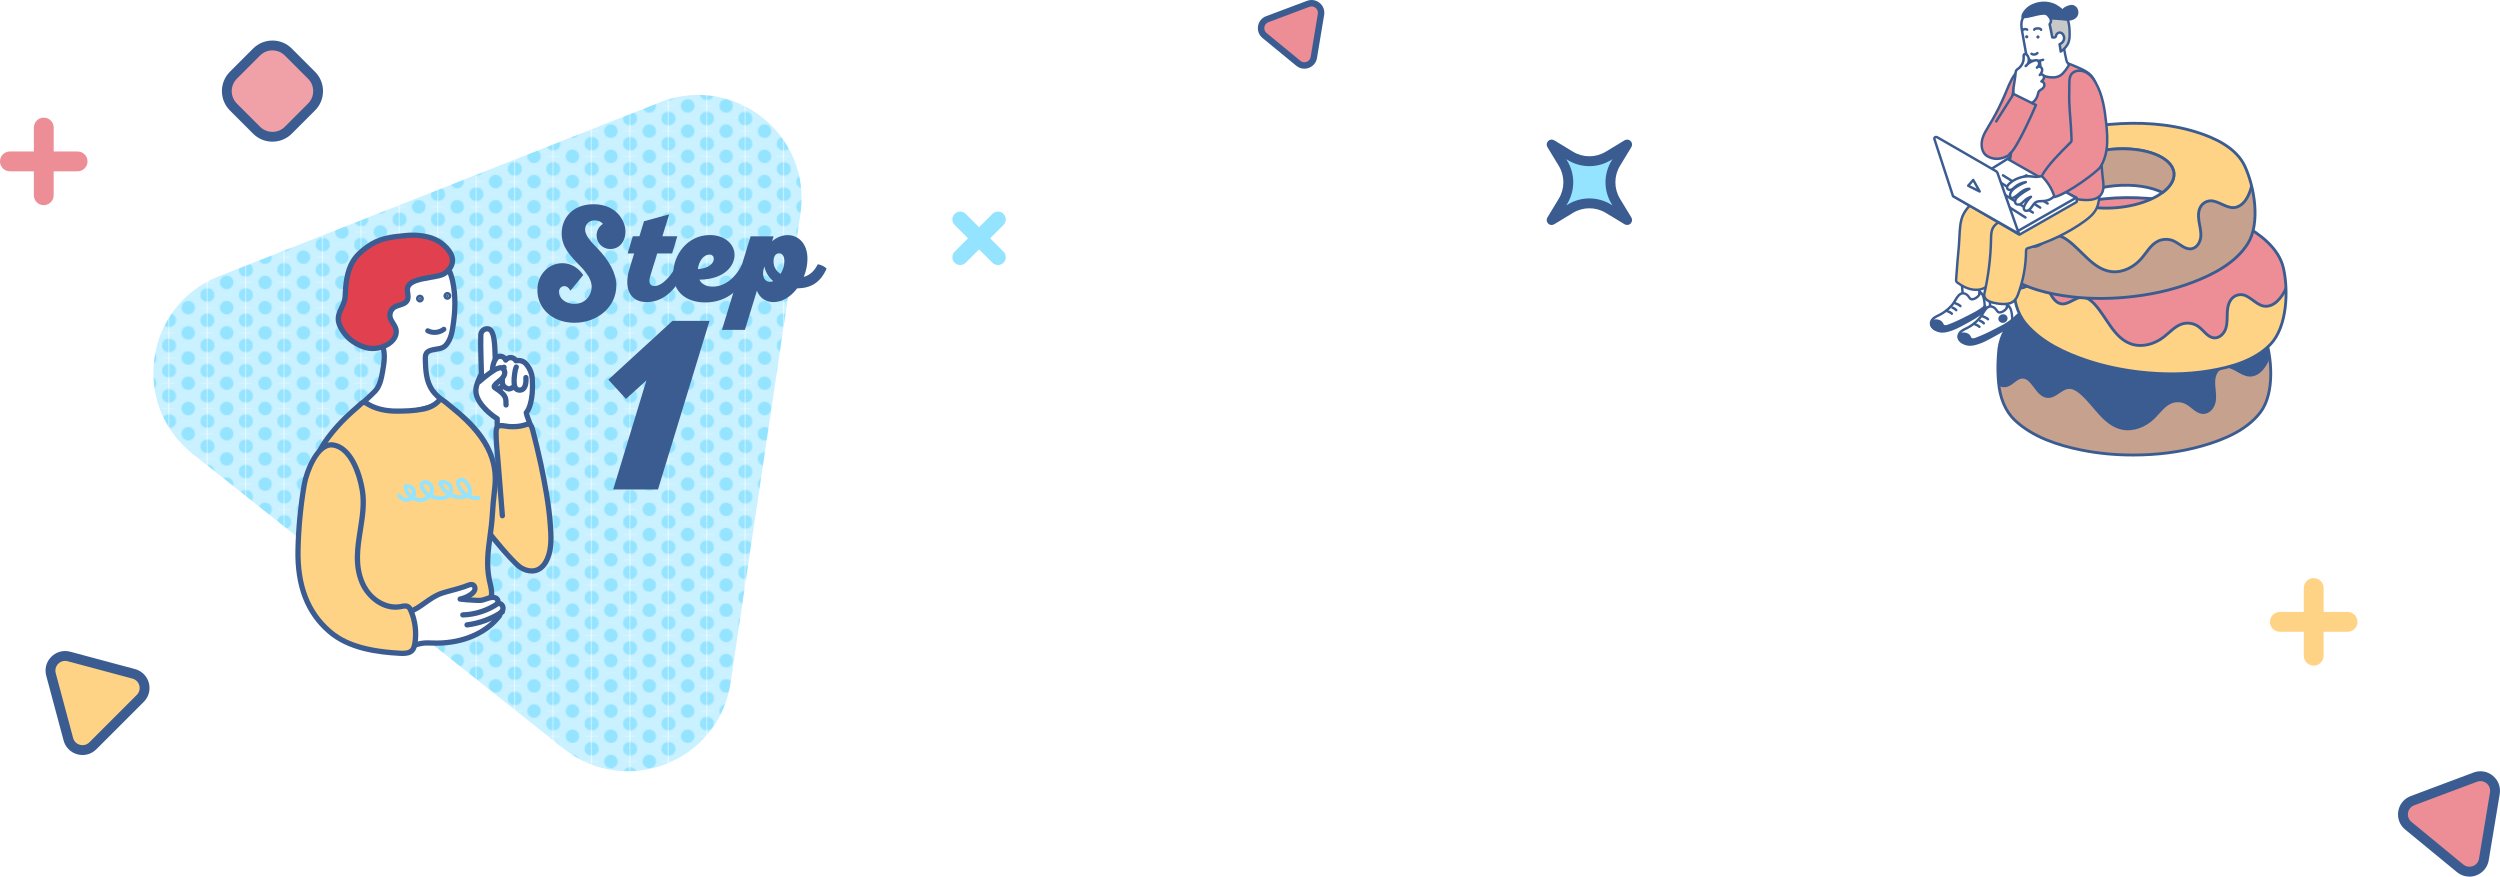 <?xml version="1.0" encoding="UTF-8"?>
<svg id="_レイヤー_2" data-name="レイヤー 2" xmlns="http://www.w3.org/2000/svg" width="1082.74" height="379.66" xmlns:xlink="http://www.w3.org/1999/xlink" viewBox="0 0 1082.74 379.66">
  <defs>
    <style>
      .cls-1 {
        fill: #c9f1ff;
      }

      .cls-2, .cls-3 {
        fill: #ffd385;
      }

      .cls-4 {
        fill: #fff;
      }

      .cls-5, .cls-6, .cls-7, .cls-3, .cls-8, .cls-9, .cls-10 {
        stroke: #3b5c91;
      }

      .cls-5, .cls-6, .cls-3, .cls-8, .cls-10 {
        stroke-linecap: round;
        stroke-linejoin: round;
        stroke-width: 1.24px;
      }

      .cls-5, .cls-11 {
        fill: #3b5c91;
      }

      .cls-12 {
        fill: #ffd385;
      }

      .cls-13, .cls-8 {
        fill: none;
      }

      .cls-14 {
        clip-path: url(#clippath-1);
      }

      .cls-15 {
        fill: #94e3ff;
      }

      .cls-6, .cls-16 {
        fill: #c6a18d;
      }

      .cls-7 {
        fill: #dbdbdb;
      }

      .cls-7, .cls-9 {
        stroke-miterlimit: 10;
      }

      .cls-17 {
        fill: #e1414f;
      }

      .cls-18 {
        fill: #c7c8c8;
      }

      .cls-19 {
        clip-path: url(#clippath-2);
      }

      .cls-9 {
        fill: #231815;
      }

      .cls-20 {
        fill: url(#_新規パターンスウォッチ_5);
      }

      .cls-21 {
        clip-path: url(#clippath);
      }

      .cls-10, .cls-22 {
        fill: #ed8d95;
      }

      .cls-23 {
        fill: #f0a0a7;
      }
    </style>
    <pattern id="_新規パターンスウォッチ_5" data-name="新規パターンスウォッチ 5" x="0" y="0" width="31.43" height="20.95" patternTransform="translate(-1940.09 -3694.23) scale(.52)" patternUnits="userSpaceOnUse" viewBox="0 0 31.43 20.95">
      <g>
        <rect class="cls-13" width="31.43" height="20.95"/>
        <g>
          <polygon class="cls-1" points="39.28 31.43 23.01 31.43 20.95 27.49 20.95 15.4 23.57 10.48 39.68 10.48 41.9 15.27 41.9 25.16 39.28 31.43"/>
          <circle class="cls-15" cx="31.43" cy="20.95" r="5.55"/>
        </g>
        <g>
          <polygon class="cls-1" points="7.86 31.43 -8.42 31.43 -10.48 27.49 -10.48 15.4 -7.86 10.48 8.25 10.48 10.48 15.27 10.48 25.16 7.86 31.43"/>
          <circle class="cls-15" cx="0" cy="20.95" r="5.55"/>
        </g>
        <g>
          <polygon class="cls-1" points="39.28 10.48 23.01 10.48 20.95 6.54 20.95 -5.55 23.57 -10.48 39.68 -10.48 41.9 -5.68 41.9 4.21 39.28 10.48"/>
          <circle class="cls-15" cx="31.43" cy="0" r="5.55"/>
        </g>
        <g>
          <polygon class="cls-1" points="23.57 20.95 7.3 20.95 5.24 17.01 5.24 4.93 7.86 0 23.97 0 26.19 4.79 26.19 14.69 23.57 20.95"/>
          <circle class="cls-15" cx="15.71" cy="10.48" r="5.55"/>
        </g>
        <g>
          <polygon class="cls-1" points="7.86 10.48 -8.42 10.48 -10.48 6.54 -10.48 -5.55 -7.86 -10.48 8.25 -10.48 10.48 -5.68 10.48 4.21 7.86 10.48"/>
          <circle class="cls-15" cx="0" cy="0" r="5.55"/>
        </g>
      </g>
    </pattern>
    <clipPath id="clippath">
      <path class="cls-6" d="M865.58,165.77c.57,6.17,2.68,12.16,7.18,16.36,7.72,7.21,18.47,10.69,28.42,12.73,7.54,1.55,15.24,2.23,22.92,2.21,10.03-.02,20.14-1.2,29.82-3.99,8.96-2.58,19.11-6.66,25.07-14.55,6.31-8.35,5.04-24.08,1.7-33.43-3.04-8.5-12.11-13.55-19.69-16.67-11.71-4.82-24.58-6.58-37.11-6.56-12.66.03-25.68,1.89-37.47,6.88-7.52,3.19-16.86,9.39-19.68,17.96-1.06,3.22-1.13,5.17-1.34,8.52-.23,3.62-.12,7.29.18,10.52ZM898.09,145.45c-.01-7.01,11.55-12.72,25.83-12.75,14.28-.03,25.87,5.63,25.88,12.63,0,1.7-.68,3.32-1.91,4.81-3.85,4.64-13.11,7.91-23.93,7.94-10.5.03-19.53-3.02-23.59-7.42-1.46-1.59-2.28-3.35-2.28-5.21Z"/>
    </clipPath>
    <clipPath id="clippath-1">
      <path class="cls-3" d="M872.19,123.17c-.16,6.19,1.24,12.39,5.22,17.09,6.82,8.06,17.1,12.78,26.74,15.97,7.31,2.42,14.88,3.99,22.51,4.87,9.96,1.15,20.14,1.16,30.08-.48,9.2-1.51,19.76-4.38,26.6-11.52,7.24-7.56,7.82-23.33,5.6-33-2.03-8.8-10.44-14.87-17.61-18.86-11.07-6.15-23.64-9.41-36.09-10.85-12.58-1.45-25.72-1.13-38.02,2.46-7.84,2.29-17.84,7.36-21.65,15.54-1.43,3.07-1.73,5-2.33,8.31-.65,3.56-.97,7.22-1.05,10.47ZM906.86,106.79c.81-6.96,12.96-11.28,27.15-9.64,14.19,1.64,25.03,8.61,24.23,15.57-.2,1.69-1.06,3.22-2.46,4.55-4.37,4.15-13.95,6.33-24.69,5.09-10.43-1.2-19.05-5.28-22.57-10.13-1.27-1.75-1.87-3.59-1.66-5.44Z"/>
    </clipPath>
    <clipPath id="clippath-2">
      <path class="cls-6" d="M859.39,102.66c1.1,6.1,3.73,11.88,8.58,15.68,8.31,6.51,19.33,9.05,29.42,10.22,7.65.89,15.38.89,23.03.21,9.99-.89,19.96-2.95,29.36-6.56,8.71-3.35,18.46-8.3,23.71-16.67,5.56-8.87,2.93-24.43-1.21-33.45-3.77-8.21-13.24-12.45-21.07-14.9-12.09-3.78-25.06-4.42-37.54-3.31-12.61,1.13-25.42,4.11-36.73,10.11-7.21,3.83-15.98,10.82-18.05,19.6-.78,3.3-.68,5.25-.6,8.61.08,3.62.52,7.27,1.09,10.46ZM890.01,79.59c-.62-6.98,10.41-13.67,24.63-14.94,14.23-1.27,26.26,3.36,26.88,10.34.15,1.69-.39,3.37-1.48,4.95-3.43,4.95-12.38,9.02-23.15,9.99-10.45.94-19.72-1.31-24.15-5.35-1.59-1.45-2.56-3.14-2.72-4.99Z"/>
    </clipPath>
  </defs>
  <g id="_レイヤー_1-2" data-name="レイヤー 1">
    <g>
      <path class="cls-15" d="M672,62.59l8.11,4.92c5.07,3.07,11.42,3.07,16.48,0l8.11-4.92-4.92,8.11c-3.07,5.07-3.07,11.42,0,16.48l4.92,8.11-8.11-4.92c-5.07-3.07-11.42-3.07-16.48,0l-8.11,4.92,4.92-8.11c3.07-5.07,3.07-11.42,0-16.48l-4.92-8.11Z"/>
      <path class="cls-11" d="M672,97.44c-.55,0-1.1-.21-1.51-.63-.7-.7-.83-1.78-.32-2.62l4.92-8.11c2.67-4.4,2.67-9.87,0-14.27l-4.92-8.11c-.51-.84-.38-1.92.32-2.62.7-.7,1.78-.83,2.62-.32l8.11,4.92c4.4,2.67,9.87,2.67,14.27,0l8.11-4.92c.84-.51,1.92-.38,2.62.32.7.7.83,1.78.32,2.62l-4.92,8.11c-2.67,4.4-2.67,9.87,0,14.27l4.92,8.11c.51.84.38,1.92-.32,2.62-.7.7-1.78.83-2.62.32l-8.11-4.92c-4.4-2.67-9.87-2.67-14.27,0l-8.11,4.92c-.34.21-.73.31-1.11.31ZM678.34,68.94l.4.66c3.5,5.77,3.5,12.93,0,18.7l-.4.66.66-.4c5.77-3.5,12.93-3.5,18.7,0l.66.4-.4-.66c-3.5-5.77-3.5-12.93,0-18.7l.4-.66-.66.4c-5.77,3.5-12.93,3.5-18.7,0l-.66-.4Z"/>
    </g>
    <g>
      <path class="cls-12" d="M22.08,292.09l7.52,28.06c1.26,4.72,7.16,6.3,10.62,2.84l20.54-20.54c3.45-3.45,1.87-9.35-2.84-10.62l-28.06-7.52c-4.72-1.26-9.04,3.05-7.77,7.77Z"/>
      <path class="cls-11" d="M35.77,327c-.74,0-1.49-.1-2.23-.3-2.96-.79-5.2-3.04-6-6l-7.52-28.06h0c-.79-2.96.03-6.02,2.2-8.19,2.17-2.17,5.23-2.99,8.19-2.2l28.06,7.52c2.96.79,5.2,3.04,6,6,.79,2.96-.03,6.02-2.2,8.19l-20.54,20.54c-1.62,1.62-3.75,2.49-5.96,2.49ZM24.14,291.54l7.52,28.06c.39,1.47,1.51,2.58,2.98,2.98,1.47.39,2.99-.01,4.07-1.09l20.54-20.54c1.08-1.08,1.48-2.6,1.09-4.07-.39-1.47-1.51-2.58-2.98-2.98l-28.06-7.52c-1.47-.39-2.99.01-4.07,1.09-1.08,1.08-1.48,2.6-1.09,4.07h0Z"/>
    </g>
    <g>
      <path class="cls-22" d="M1075.75,372.21l4.76-28.66c.8-4.82-3.92-8.7-8.49-6.98l-27.2,10.2c-4.57,1.72-5.58,7.74-1.8,10.84l22.44,18.45c3.77,3.1,9.49.96,10.29-3.86Z"/>
      <path class="cls-11" d="M1069.46,379.66c-1.92,0-3.8-.66-5.36-1.94l-22.44-18.45c-2.37-1.95-3.48-4.92-2.98-7.94.5-3.02,2.52-5.47,5.39-6.55l27.2-10.2c2.87-1.08,6-.56,8.37,1.39,2.37,1.95,3.48,4.92,2.98,7.94l-4.76,28.66c-.5,3.02-2.52,5.47-5.39,6.55-.99.37-2,.55-3.01.55ZM1074.27,338.3c-.5,0-1,.09-1.49.27l-27.2,10.2c-1.43.53-2.43,1.75-2.67,3.25-.25,1.5.3,2.98,1.48,3.94l22.44,18.45c1.18.97,2.73,1.23,4.15.69,1.43-.53,2.43-1.75,2.67-3.25h0l4.76-28.66c.25-1.5-.3-2.98-1.48-3.94-.77-.63-1.71-.96-2.66-.96Z"/>
    </g>
    <g>
      <path class="cls-22" d="M569.01,24.9l3.11-18.68c.52-3.14-2.55-5.67-5.54-4.55l-17.73,6.65c-2.98,1.12-3.64,5.05-1.18,7.07l14.63,12.03c2.46,2.02,6.19.62,6.71-2.52Z"/>
      <path class="cls-11" d="M564.91,29.76c-1.25,0-2.48-.43-3.49-1.27l-14.63-12.03c-1.54-1.27-2.27-3.21-1.94-5.18.33-1.97,1.64-3.57,3.51-4.27l17.73-6.65c1.87-.7,3.91-.36,5.46.91,1.54,1.27,2.27,3.21,1.94,5.18l-3.11,18.68c-.33,1.97-1.64,3.57-3.51,4.27-.64.24-1.31.36-1.96.36ZM568.04,2.79c-.33,0-.65.06-.97.18l-17.73,6.65c-.93.35-1.58,1.14-1.74,2.12-.16.98.2,1.94.96,2.57l14.63,12.03c.77.63,1.78.8,2.71.45.93-.35,1.58-1.14,1.74-2.12h0l3.11-18.68c.16-.98-.2-1.94-.96-2.57-.5-.41-1.11-.63-1.73-.63Z"/>
    </g>
    <path class="cls-15" d="M428.82,103.21l5.79-5.79c1.32-1.32,1.32-3.47,0-4.79-1.32-1.32-3.47-1.32-4.79,0l-5.79,5.79-5.79-5.79c-1.32-1.32-3.47-1.32-4.79,0-1.32,1.32-1.32,3.47,0,4.79l5.79,5.79-5.79,5.79c-1.32,1.32-1.32,3.47,0,4.79,1.32,1.32,3.47,1.32,4.79,0l5.79-5.79,5.79,5.79c1.32,1.32,3.47,1.32,4.79,0,1.32-1.32,1.32-3.47,0-4.79l-5.79-5.79Z"/>
    <path class="cls-22" d="M33.62,65.61h-10.37v-10.37c0-2.37-1.92-4.29-4.29-4.29s-4.29,1.92-4.29,4.29v10.37H4.29c-2.37,0-4.29,1.92-4.29,4.29s1.92,4.29,4.29,4.29h10.37v10.37c0,2.37,1.92,4.29,4.29,4.29s4.29-1.92,4.29-4.29v-10.37h10.37c2.37,0,4.29-1.92,4.29-4.29s-1.92-4.29-4.29-4.29Z"/>
    <path class="cls-12" d="M1016.72,265.04h-10.37v-10.37c0-2.37-1.92-4.29-4.29-4.29s-4.29,1.92-4.29,4.29v10.37h-10.37c-2.37,0-4.29,1.92-4.29,4.29s1.92,4.29,4.29,4.29h10.37v10.37c0,2.37,1.92,4.29,4.29,4.29s4.29-1.92,4.29-4.29v-10.37h10.37c2.37,0,4.29-1.92,4.29-4.29s-1.92-4.29-4.29-4.29Z"/>
    <g>
      <rect class="cls-23" x="101.17" y="22.63" width="33.66" height="33.66" rx="9.74" ry="9.74" transform="translate(6.66 95) rotate(-45)"/>
      <path class="cls-11" d="M118,61.36c-3.17,0-6.15-1.23-8.39-3.48l-10.03-10.03c-4.63-4.63-4.63-12.16,0-16.78l10.03-10.03c2.24-2.24,5.22-3.48,8.39-3.48s6.15,1.23,8.39,3.48l10.03,10.03c2.24,2.24,3.48,5.22,3.48,8.39s-1.23,6.15-3.48,8.39l-10.03,10.03c-2.24,2.24-5.22,3.48-8.39,3.48ZM118,21.82c-2.03,0-3.95.79-5.38,2.23l-10.03,10.03c-2.97,2.97-2.97,7.8,0,10.77l10.03,10.03c1.44,1.44,3.35,2.23,5.38,2.23s3.95-.79,5.38-2.23l10.03-10.03c1.44-1.44,2.23-3.35,2.23-5.38s-.79-3.95-2.23-5.38l-10.03-10.03c-1.44-1.44-3.35-2.23-5.38-2.23Z"/>
    </g>
  </g>
  <g id="_レイヤー_2-2" data-name="レイヤー 2">
    <g>
      <path class="cls-20" d="M285.84,44.31L94.83,119.65c-32.12,12.67-38.48,55.36-11.45,76.84l160.75,127.75c27.03,21.48,67.18,5.65,72.27-28.51l30.26-203.09c5.09-34.15-28.7-61.01-60.82-48.34Z"/>
      <g>
        <path class="cls-11" d="M261.11,97c-.59-.91-1.98-1.55-3.53-1.55-2.94,0-4.17,2.14-4.17,3.95,0,2.99,3.26,5.93,5.61,8.44,4.44,4.7,7.91,10.05,7.91,15.92,0,9.03-8.02,16.03-18.11,16.03-9.46,0-16.08-6.09-16.08-14.16,0-7.16,5.29-11.65,10.79-11.65,3.31,0,6.68,1.6,9.08,5.13l-5.56,6.79c-.8-1.5-1.71-1.98-2.62-1.98-1.23,0-2.35.96-2.35,2.56,0,2.51,2.62,5.13,6.68,5.13,5.08,0,7.48-4.06,7.48-7.37,0-2.83-1.71-5.72-4.86-8.92-4.49-4.6-8.12-8.34-8.12-14.21,0-6.73,4.81-12.66,13.79-12.66,9.62,0,13.84,6.84,13.84,11.92,0,4.17-2.56,7.48-6.63,7.48-3.26,0-5.88-2.62-5.88-5.88,0-2.08,1.07-3.95,2.73-4.97Z"/>
        <path class="cls-11" d="M274.04,102.34h2.89l1.98-6.52,10.9-2.99-2.94,9.51h6.47l-2.24,7.43h-6.47l-2.99,9.73c-1.07,3.47.32,4.38,1.82,4.38,3.53,0,7.59-4.92,9.78-9.4,1.34.05,3.21,1.07,3.85,1.87-3.63,8.02-8.98,14.48-16.99,14.48s-9.73-6.95-7.59-14l2.14-7.05h-2.83l2.24-7.43Z"/>
        <path class="cls-11" d="M325.29,116.34c-3.9,8.6-10.21,14.64-19.83,14.64-8.55,0-13.89-4.76-13.89-12.4,0-8.28,6.25-16.78,15.82-16.78,6.52,0,10.74,3.95,10.74,8.6s-4.22,10.58-15.23,10.74c.96,1.92,2.94,2.99,5.77,2.99,4.44,0,9.35-2.78,12.77-9.67,1.34.05,3.21,1.07,3.85,1.87ZM302.26,116.56c4.76-.32,6.89-2.56,6.89-4.44,0-.96-.53-1.87-1.92-1.87-2.4,0-4.6,2.73-4.97,6.31Z"/>
        <path class="cls-11" d="M312.68,142.85l12.4-40.5h9.94l-.64,2.14c1.76-1.5,4.17-2.67,6.73-2.67,4.33,0,8.6,3.26,8.6,10.31,0,2.62-.59,5.29-1.6,7.8,2.83-.8,4.76-2.83,6.04-5.45,1.34.05,3.21,1.07,3.85,1.87-2.78,6.15-6.79,8.44-12.77,8.55-2.67,3.53-6.31,5.93-10.21,5.93-3.31,0-5.93-1.71-7.21-4.92l-5.18,16.94h-9.94ZM334.86,121.74c-2.08-1.71-3.37-4.01-3.79-6.36-.37,1.02-.59,2.08-.59,3.05,0,2.46,1.44,3.63,2.94,3.63.48,0,.96-.11,1.44-.32ZM338.06,118.64c1.02-1.66,1.66-3.63,1.66-5.5,0-2.08-.8-3.42-2.3-3.42-1.28,0-2.4,1.02-2.4,3.47,0,2.62,1.28,4.33,3.05,5.45Z"/>
        <path class="cls-11" d="M263.48,164.42l27.75-25.45h16.06l-22.32,73.02h-19.4l14.39-47.25-8.87,8.03-7.61-8.34Z"/>
      </g>
      <g>
        <g>
          <path class="cls-4" d="M219.67,190.61c-4.77-.62-4.28-4.64-4.36-9.27-3.26-1.96-10.01-7.72-9.16-13.13.47-2.96,2.34-6.27,2.34-6.27,0,0-.44-12.32-.27-16.9.05-1.41,1.31-2.85,3.14-2.62,3.55.44,2.89,11.81,3.11,13.24.44-.86,1.41-1.41,2.37-1.34.96.07,1.85.74,2.17,1.65.52-.72,1.42-1.14,2.3-1.09.88.06,1.72.59,2.15,1.36-.07-.14,1.71-.08,1.88-.04,1.21.23,2.09.84,2.75,1.67,1.51,1.9,2.31,3.95,2.45,6.23.69,11.25-2.52,14.52-2.55,14.55-.27.27,1.32,4.24,1.44,4.64.82,2.67,2.08,5.17-1.23,6.65-1.35.6-2.87.65-4.35.69-.81.02-1.62.04-2.43.06-.65.02-1.22-.01-1.74-.08Z"/>
          <path class="cls-11" d="M219.52,191.74h0c-5.3-.69-5.32-4.95-5.34-9.08,0-.23,0-.46,0-.69-3.32-2.16-10.1-7.95-9.15-13.94.42-2.64,1.83-5.46,2.32-6.37-.07-1.99-.42-12.46-.26-16.67.04-1.06.56-2.12,1.39-2.83.83-.71,1.91-1.02,3.03-.88,3.45.43,3.93,6.37,4.04,12.07.44-.15.91-.21,1.38-.18.88.06,1.71.46,2.32,1.07.64-.37,1.39-.56,2.13-.51.99.06,1.92.52,2.57,1.25.79-.05,1.58.09,1.59.09,1.39.27,2.55.97,3.43,2.08,1.66,2.09,2.54,4.34,2.7,6.87.59,9.67-1.6,13.74-2.52,15,.2.78.86,2.55,1.1,3.18.14.38.24.65.27.75.08.28.17.55.26.83.75,2.3,1.78,5.46-2.13,7.2-1.58.71-3.29.75-4.79.79l-2.43.06c-.13,0-.26,0-.39,0-.54,0-1.06-.03-1.52-.09ZM223.87,157.31c-.53.21-1.14,0-1.42-.52-.24-.43-.72-.74-1.21-.77-.48-.03-1.01.22-1.3.61-.25.35-.67.52-1.09.46-.42-.06-.77-.35-.91-.75-.17-.47-.67-.85-1.16-.89-.5-.03-1.05.28-1.27.72-.23.44-.71.69-1.2.61-.49-.08-.87-.46-.95-.95-.05-.34-.06-.87-.08-1.93-.13-8.36-1.18-10.24-2.04-10.35-.61-.08-1.03.15-1.27.36-.34.29-.57.74-.59,1.17-.17,4.48.26,16.69.27,16.81,0,.21-.04.42-.15.6-.02.03-1.78,3.17-2.21,5.89-.74,4.7,5.49,10.09,8.62,11.97.34.2.55.57.56.96,0,.45,0,.9.01,1.34.02,4.32.17,6.41,3.35,6.82h0c.46.06.99.08,1.56.07l2.43-.06c1.35-.03,2.75-.07,3.92-.59,1.87-.83,1.75-1.76.88-4.4-.09-.29-.19-.58-.28-.86-.03-.09-.11-.31-.23-.61-1.46-3.89-1.58-4.52-.95-5.16.03-.03,2.87-3.23,2.23-13.68-.13-2.05-.85-3.88-2.21-5.59-.53-.67-1.2-1.08-2.03-1.25-.22-.02-.94-.04-1.28-.02Z"/>
        </g>
        <path class="cls-12" d="M212.25,230.57c2-5.05,3.66-25.04,3.52-29.62-.09-2.82-1.65-14.05-.51-15.85.9-1.42,3.9-.39,5.29-.33,2.14.1,4.31,0,6.39-.59.97-.28,1.82-.81,2.66-.2.62.45.89,1.56,1.1,2.25.52,1.74,2.94,11.84,3.62,15.17,1.77,8.65,3.4,17.13,4.02,25.92.35,4.9.67,10.02-1.22,14.56-.87,2.09-2.3,4.08-4.39,4.95-2.46,1.03-5.37.28-7.55-1.23-3.12-2.16-13.17-14.4-12.93-15.02Z"/>
        <path class="cls-11" d="M224.52,246.52c-2.14-1.48-7.13-7.22-8.6-8.95-6.52-7.61-6.33-8.09-6.06-8.76.23-.59.9-.87,1.49-.64.38.15.63.47.7.84.92,1.71,10.87,13.61,13.78,15.63,1.66,1.15,4.23,2.05,6.46,1.12,1.54-.64,2.88-2.18,3.77-4.33,1.82-4.38,1.46-9.51,1.13-14.04-.63-8.86-2.33-17.59-4-25.78-.7-3.44-3.12-13.47-3.6-15.07l-.07-.22c-.11-.37-.36-1.25-.6-1.42-.15-.11-.33-.08-1.02.16-.21.07-.43.15-.65.21-1.94.56-4.09.76-6.76.63-.41-.02-.89-.1-1.4-.19-.78-.13-2.6-.44-2.86-.02-.61,1.12.07,8.27.37,11.33.16,1.72.29,3.08.32,3.86.01.25.35,4.33.7,8.65.77,9.54,1.1,13.56,1.1,13.82.01.63-.48,1.14-1.11,1.16-.6.01-1.15-.47-1.18-1.1-.02-.42-.64-8.09-1.1-13.7-.55-6.76-.7-8.61-.7-8.75-.02-.73-.16-2.12-.31-3.74-.72-7.53-.91-11.37-.03-12.76,1.08-1.71,3.45-1.31,5.18-1.02.44.07.86.14,1.13.16,2.41.12,4.32-.06,6.02-.54.18-.05.35-.11.53-.17.83-.29,1.97-.69,3.12.14.88.64,1.22,1.79,1.46,2.64l.06.21c.55,1.84,2.97,11.97,3.65,15.27,1.69,8.26,3.4,17.08,4.05,26.07.34,4.78.73,10.19-1.3,15.08-.8,1.92-2.31,4.44-5,5.56-.89.37-1.87.55-2.88.55-1.92,0-3.96-.65-5.76-1.9ZM211.98,229.66h0s0,0,0,0Z"/>
        <path class="cls-11" d="M213.26,161.4h.01c.63,0,1.14-.52,1.13-1.16-.01-1.06.54-3.12,1.08-4,.33-.54.16-1.24-.38-1.57-.54-.33-1.24-.16-1.57.38-.75,1.24-1.42,3.72-1.41,5.21,0,.63.52,1.13,1.14,1.13Z"/>
        <path class="cls-11" d="M225.07,170.11s.09,0,.13,0c.98-.03,1.83-.43,2.46-1.15,1.43-1.63,1.35-4.42,1.25-5.55-.06-.63-.61-1.09-1.24-1.04-.63.06-1.09.61-1.04,1.24.12,1.38-.04,3.1-.69,3.83-.22.25-.47.36-.82.37-.4.01-.85-.14-.99-.53-.53-1.44-.33-3.21-.14-4.92l.03-.26c.1-.89.33-2.09.6-2.63.28-.56.05-1.25-.51-1.53-.56-.28-1.25-.05-1.53.51-.53,1.07-.77,2.87-.83,3.4l-.03.25c-.21,1.88-.45,4.02.26,5.97.45,1.22,1.68,2.03,3.08,2.03Z"/>
        <path class="cls-11" d="M216.72,167.1c-.62-1.69-.27-4.1,0-6.05.06-.45.12-.87.17-1.24.02-.14.02-.22.02-.25-.02-.28.08-.6.26-.82.02-.04.06-.1.11-.2.28-.56.97-.79,1.54-.51.56.28.79.97.51,1.54-.05.1-.09.18-.13.25,0,.07-.01.15-.02.25-.04.39-.11.84-.17,1.31-.23,1.6-.54,3.79-.12,4.93.13.34,1.17,1.02,1.58.99.29-.05,1.13-.46,1.36-.66.39-.46,1.09-.54,1.57-.16.5.39.59,1.11.2,1.61-.53.67-2.24,1.46-3.01,1.49-.03,0-.05,0-.08,0-1.31,0-3.27-1.12-3.78-2.49ZM221.78,166.68s.01-.01.02-.02c0,0-.01.01-.02.02ZM217.17,158.73l.02-.03s-.01.01-.02.03Z"/>
        <g>
          <path class="cls-4" d="M207.5,165.31c2.58-2.25,4.03-3.35,6.88-5.24.32-.21,1.71-.73,2.09-.8,1.16-.23,2.2,1.03,2.15,2.21-.05,1.18-.86,2.19-1.75,2.98-.88.79-1.89,1.46-2.58,2.42-.15.21-.29.48-.2.73.06.17.22.29.37.39.83.56,1.69,1.1,2.45,1.76,2.13,1.83,2.28,2.81,2.26,5.62l-11.67-10.07Z"/>
          <path class="cls-11" d="M219.17,176.53c.63,0,1.14-.51,1.14-1.14.02-3.04-.21-4.38-2.66-6.49-.66-.57-1.37-1.04-2.05-1.5l-.17-.12c.39-.45.88-.86,1.4-1.28.27-.22.54-.45.8-.68,1.35-1.21,2.07-2.48,2.13-3.78.05-1.01-.41-2.06-1.2-2.73-.68-.58-1.5-.81-2.32-.65-.45.09-2,.64-2.49.97-2.89,1.92-4.39,3.06-7,5.33-.48.41-.53,1.14-.11,1.61s1.14.53,1.61.11c2.55-2.22,3.94-3.27,6.76-5.15.24-.14,1.4-.58,1.68-.64.13-.03.28.06.38.14.25.22.42.58.4.89-.03.67-.49,1.4-1.37,2.18-.24.21-.49.42-.74.62-.71.58-1.44,1.18-2.02,1.99-.55.76-.49,1.39-.35,1.79.19.53.61.81.81.95l.52.35c.66.44,1.28.85,1.83,1.33,1.82,1.56,1.88,2.17,1.86,4.75,0,.63.51,1.15,1.14,1.15h0Z"/>
        </g>
        <path class="cls-11" d="M216.15,169.27c.06,0,.12,0,.18-.01.88-.14,1.73-.55,2.39-1.16.46-.43.49-1.15.06-1.62-.43-.46-1.15-.49-1.62-.06-.33.3-.75.51-1.19.57-.62.1-1.05.68-.96,1.3.09.57.57.97,1.13.97Z"/>
        <g>
          <g>
            <path class="cls-4" d="M163.42,168.11c1.39-2.2,1.89-4.94,2.34-7.55.58-3.4,1.15-6.96.11-10.25-1.39-4.4-5.24-7.23-6.88-11.4-1.68-4.28-2.76-8.87-2.51-13.47.25-4.6,1.93-9.2,5.15-12.49,3.54-3.61,9.8-5.72,14.8-5.67,4.73.04,10.45,2.93,14.22,5.67,1.03.75,2.01,1.57,2.8,2.58,1.4,1.78,2.09,4.01,2.57,6.22,1.45,6.72,1.15,13.72,0,20.49-.29,1.73-.65,3.49-1.46,5.05-1.65,3.2-2.88,3.51-5.75,3.96-3.37.53-4.73,1.17-4.63,4.27.16,4.77.29,9.55,3.1,13.6.57.82,1.26,1.57,1.98,2.26.56.53,2.07,1.83,2.07,1.83,0,0-3.59,2.59-5.11,3.08-8.38,2.7-14.41,2.79-22.15,1.16-1.44-.3-2.89-.76-4.14-1.54-1.48-.92-2.31-1.93-2.31-1.93,0,0,3.62-3.29,4.75-4.5.39-.42.74-.88,1.04-1.36Z"/>
            <path class="cls-11" d="M163.85,178.56c-1.83-.39-3.31-.94-4.51-1.69-1.62-1.01-2.55-2.12-2.59-2.17-.39-.47-.34-1.16.11-1.58.04-.03,3.6-3.27,4.68-4.44.33-.35.63-.75.91-1.18h0c1.22-1.94,1.71-4.38,2.18-7.14.53-3.1,1.13-6.62.15-9.72-.68-2.15-2.01-3.91-3.42-5.77-1.28-1.7-2.61-3.46-3.44-5.56-1.95-4.97-2.82-9.66-2.58-13.95.29-5.23,2.24-9.92,5.48-13.23,3.53-3.59,9.93-6.08,15.63-6.01,5.06.05,11.01,3.07,14.88,5.89,1.32.96,2.28,1.85,3.03,2.79,1.64,2.09,2.35,4.67,2.79,6.68,1.34,6.22,1.35,13.07.01,20.92-.29,1.68-.67,3.63-1.57,5.38-1.89,3.67-3.56,4.09-6.59,4.57-3.22.51-3.73.94-3.66,3.1v.18c.16,4.67.31,9.09,2.9,12.81.47.67,1.07,1.35,1.83,2.09.53.5,2.01,1.78,2.03,1.79.27.23.41.57.4.92-.01.35-.19.67-.47.88-.38.28-3.78,2.72-5.43,3.24-4.8,1.54-8.9,2.29-13.16,2.29-3.01,0-6.11-.37-9.58-1.11ZM188.49,172.2c-.88-.84-1.58-1.64-2.13-2.43-2.97-4.28-3.14-9.24-3.3-14.04v-.18c-.15-4.19,2.33-4.92,5.58-5.43,2.59-.41,3.46-.55,4.91-3.35.75-1.46,1.09-3.2,1.35-4.72,1.29-7.57,1.29-14.13,0-20.06-.38-1.77-1-4.03-2.35-5.75-.61-.77-1.42-1.52-2.57-2.36-3.43-2.49-9.03-5.41-13.56-5.46-5.04-.05-10.9,2.2-13.97,5.33-2.86,2.91-4.57,7.08-4.83,11.75-.22,3.96.6,8.33,2.43,12.99.71,1.81,1.89,3.37,3.13,5.02,1.46,1.94,2.98,3.94,3.77,6.46,1.14,3.63.5,7.43-.07,10.79-.51,3-1.05,5.67-2.49,7.97,0,0,0,0,0,0-.35.56-.74,1.07-1.17,1.53-.8.86-2.76,2.68-3.92,3.75.33.28.75.61,1.26.93.97.61,2.21,1.06,3.77,1.39,7.96,1.68,13.8,1.37,21.57-1.13.73-.23,2.3-1.21,3.6-2.09-.38-.33-.77-.68-1-.9Z"/>
          </g>
          <g>
            <path class="cls-12" d="M159.26,174.96c.27.16.52.32.73.44,3.5,1.89,7.54,2.63,11.52,2.65s7.94-.11,11.84-.9c2.49-.5,5.16-1.71,6.78-3.68.18-.22.36-.47.62-.59.58-.27,4.33,3.06,5.24,3.78,11.7,9.38,20.18,19.79,18.23,35.4-.46,3.72-.79,7.46-1.01,11.21-.54,9.45-3.28,18.27-1.3,27.84.46,2.21,1.86,6.51.28,8.13-.75.77-6.6,5.43-27.4,7.83-10.97,1.26-30.99-1.06-41-5.71-.75-.35-1.53-.76-1.93-1.48-.33-.6-.33-1.31-.33-1.99.05-9.97-.44-19.08-2.93-28.79-1.16-4.52-3.33-9.4-3.54-14.08-.34-7.57.92-16.39,5.15-22.8,4.29-6.5,9.49-11.62,15.39-16.67.53-.45,1.17-1.26,1.85-1.28.56-.02,1.22.35,1.8.7Z"/>
            <path class="cls-11" d="M143.3,262.4c-.89-.41-1.89-.94-2.45-1.97-.48-.87-.47-1.84-.47-2.55.04-8.76-.28-18.28-2.89-28.5-.36-1.42-.82-2.86-1.31-4.38-1.04-3.24-2.11-6.6-2.26-9.92-.24-5.39.14-15.6,5.34-23.49,4.75-7.19,10.55-12.58,15.6-16.91.11-.09.22-.2.33-.31.53-.51,1.26-1.21,2.22-1.25.87-.03,1.72.43,2.44.87h0l.2.12c.17.11.34.21.48.29,3.04,1.65,6.74,2.49,10.98,2.51,3.7.01,7.67-.08,11.61-.87,2.6-.52,4.83-1.72,6.12-3.28l.06-.07c.21-.26.49-.61.97-.83.95-.44,1.91.13,5.73,3.34.3.25.55.46.71.59,10.43,8.36,20.8,19.22,18.65,36.44-.44,3.53-.78,7.28-1,11.13-.18,3.08-.59,6.11-.98,9.04-.85,6.27-1.64,12.19-.34,18.5.07.34.17.74.27,1.17.62,2.61,1.48,6.18-.29,7.99-.56.57-6.08,5.63-28.09,8.17-2.05.24-4.42.35-6.98.35-11.2,0-26.12-2.2-34.63-6.16ZM191.01,174.2c-1.61,1.96-4.32,3.45-7.43,4.07-4.14.83-8.26.93-12.07.92-4.62-.02-8.68-.96-12.06-2.78-.18-.1-.38-.22-.6-.35l-.19-.12c-.74-.45-1.04-.54-1.12-.54-.17.05-.55.42-.76.62-.15.14-.29.28-.43.4-4.93,4.22-10.59,9.48-15.18,16.43-3.54,5.37-5.35,13.43-4.97,22.12.13,3.02,1.16,6.23,2.15,9.33.48,1.49.97,3.03,1.35,4.51,2.68,10.48,3.01,20.17,2.96,29.08,0,.51,0,1.08.19,1.44.23.42.82.72,1.4.99,9.97,4.63,29.9,6.82,40.39,5.61,21.59-2.49,26.67-7.44,26.72-7.49.89-.9.11-4.12-.3-5.85-.11-.45-.21-.87-.28-1.24-1.38-6.69-.52-13.08.31-19.27.39-2.89.79-5.88.96-8.87.23-3.9.57-7.7,1.01-11.28,1.13-9.03-.11-20.18-17.81-34.37-.17-.13-.43-.35-.75-.62-.69-.58-2.58-2.17-3.5-2.75h0Z"/>
          </g>
          <g>
            <path class="cls-4" d="M169.18,270.4c.14-2.13.82-4.11,2.41-4.98.83-.45,3.08.07,4.17-.1,2.1-.33,4.37-1.57,6.1-2.73,3.13-2.09,6.08-4.61,9.75-5.77,3.33-1.05,4.51-1.14,9.28-2.68,1.07-.34,2.88-1.34,3.9-.88.82.37,1.09,1.44.8,2.28-.29.84-1.01,1.46-1.75,1.97-1.37.93-2.93,1.6-4.56,1.94,2.08.22,4.17.44,6.27.51.9.03,1.91.14,2.79.04,1.02-.12,2.11-.62,3.1-.91.65-.19,1.3-.38,1.98-.39.67,0,1.38.19,1.84.69.46.49.6,1.31.2,1.85.69-.08,1.42.2,1.88.72s.64,1.28.47,1.96c-.2.78-.81,1.38-1.4,1.93.38.52-.47,1.36-.79,1.73-6.19,7.4-16.34,10.83-26.09,10.96-2.42.03-4.89-.31-7.29.16-4.8.94-9.21,4.38-12.1-2.11-.64-1.42-1.1-3.89-.95-6.19Z"/>
            <path class="cls-11" d="M169.08,277.06c-.78-1.75-1.2-4.45-1.05-6.73h0c.2-2.9,1.23-4.94,3-5.9.79-.43,1.89-.35,3.05-.26.55.04,1.17.09,1.49.04,1.98-.31,4.16-1.56,5.64-2.55.7-.47,1.4-.96,2.09-1.45,2.43-1.72,4.94-3.51,7.95-4.45,1.48-.47,2.55-.75,3.67-1.05,1.45-.38,2.95-.78,5.6-1.63.23-.07.5-.18.79-.3,1.21-.48,2.71-1.08,3.93-.54,1.47.66,1.87,2.4,1.41,3.7-.43,1.23-1.46,2.03-2.19,2.53-.14.1-.29.19-.44.29.51.03,1.03.06,1.54.07.25,0,.52.02.79.04.64.03,1.3.07,1.84,0,.56-.07,1.23-.3,1.87-.52.35-.12.7-.25,1.04-.35.68-.2,1.45-.43,2.29-.44.02,0,.03,0,.05,0,1.05,0,2.01.38,2.64,1.05.44.47.69,1.07.74,1.67.52.19,1,.5,1.37.92.71.81.98,1.95.72,2.99-.21.84-.71,1.48-1.26,2.04-.05.82-.7,1.56-1.04,1.94l-.12.13c-5.91,7.08-15.74,11.22-26.96,11.37-.79,0-1.58-.02-2.35-.04-1.65-.06-3.21-.11-4.73.19-.98.19-1.97.5-2.93.81-1.5.47-3.08.97-4.61.97-2.18,0-4.25-1.01-5.83-4.54ZM187.27,277.35c.77.03,1.5.05,2.24.04,10.55-.14,19.75-3.98,25.23-10.55.04-.05.1-.11.15-.18.1-.11.3-.34.41-.51-.12-.4,0-.85.32-1.15.5-.46.95-.91,1.07-1.37.08-.31-.01-.68-.22-.92-.21-.24-.57-.38-.88-.34-.45.05-.89-.17-1.12-.56-.23-.39-.21-.88.06-1.25.03-.05.02-.26-.11-.4-.19-.21-.56-.33-.99-.32-.52,0-1.08.17-1.66.34-.3.09-.61.2-.93.31-.76.27-1.54.54-2.36.64-.74.08-1.49.04-2.22,0-.25-.01-.5-.03-.73-.03-2.17-.06-4.4-.3-6.36-.51-.56-.06-.99-.52-1.02-1.08-.03-.56.36-1.06.91-1.18,1.48-.31,2.91-.92,4.15-1.77.74-.5,1.16-.95,1.32-1.4.12-.33.02-.76-.19-.86-.34-.15-1.6.36-2.14.57-.34.14-.66.26-.94.35-2.71.87-4.31,1.3-5.72,1.67-1.1.29-2.13.56-3.57,1.02-2.66.84-4.92,2.44-7.31,4.14-.71.5-1.42,1.01-2.14,1.49-1.68,1.12-4.18,2.54-6.56,2.91-.58.09-1.28.04-2.02-.02-.57-.04-1.53-.11-1.79-.01-1.39.76-1.73,2.86-1.81,4.05h0c-.15,2.23.34,4.49.85,5.64,1.86,4.15,4.04,3.46,7.67,2.33,1.02-.32,2.07-.65,3.17-.87,1.09-.21,2.18-.27,3.25-.27.67,0,1.34.02,2,.05Z"/>
          </g>
          <g>
            <path class="cls-12" d="M156.95,212.56c2.1,13.41-5.78,26.86.02,40.05,2.79,6.35,9.59,11.41,16.41,10.14,1.17-.22,2.49-.58,3.46.1.53.37.83.99,1.09,1.59,1.91,4.45,2.53,9.46,1.75,14.24-.17,1.06-.44,2.16-1.15,2.96-1.24,1.38-3.37,1.41-5.22,1.31-10.91-.6-22.46-2.38-30.7-9.55-10.6-9.22-13.83-21.73-13.53-35.4.2-9.18,1.17-19.29,2.73-28.26.88-5.06,5.6-18.09,12.55-16.99,7.61,1.2,11.45,12.5,12.59,19.82Z"/>
            <path class="cls-11" d="M173.24,284.08c-9.98-.54-22.57-2.15-31.39-9.83-9.72-8.45-14.27-20.32-13.92-36.29.2-9.34,1.18-19.44,2.75-28.43.91-5.22,5.88-19.19,13.86-17.93,7.79,1.22,12.16,11.95,13.55,20.77l-1.13.18,1.13-.18c.92,5.84,0,11.69-.9,17.35-1.23,7.77-2.38,15.11.83,22.42,3.25,7.38,10.23,10.39,15.16,9.48l.36-.07c1.2-.24,2.69-.53,3.96.36.75.53,1.16,1.31,1.49,2.07,1.99,4.63,2.64,9.91,1.83,14.87-.19,1.17-.51,2.51-1.43,3.54-1.26,1.4-3.06,1.72-4.94,1.72-.4,0-.79-.01-1.19-.04ZM173.97,263.8l-.38.07c-7.76,1.44-14.89-4.49-17.67-10.81-3.49-7.93-2.22-15.94-1-23.69.86-5.48,1.76-11.15.9-16.64h0c-.67-4.28-2.04-8.6-3.76-11.85-2.21-4.18-4.86-6.54-7.89-7.02-5.86-.92-10.36,10.95-11.25,16.06-1.55,8.88-2.51,18.86-2.71,28.09-.33,15.24,3.96,26.53,13.14,34.51,4.36,3.79,11.7,8.27,30.01,9.27,1.72.09,3.43.05,4.31-.93.53-.58.73-1.49.88-2.38.74-4.54.15-9.37-1.67-13.6-.18-.42-.4-.89-.7-1.1-.2-.14-.46-.19-.77-.19-.43,0-.94.1-1.44.2Z"/>
          </g>
          <g>
            <path class="cls-17" d="M177.61,101.89c4.18-.15,8.78.52,12.31,2.64,3.1,1.86,7.05,5.85,5.82,9.82-.56,1.81-1.9,3.33-3.54,4.29-3.57,2.11-16.2,1.27-15.77,7.11.11,1.49.63,3.08-.08,4.39-1.06,1.94-3.93,1.78-5.75,3.04-1.29.89-1.97,2.57-1.67,4.11.38,1.93,2.09,3.37,2.56,5.29.4,1.62-.19,3.38-1.27,4.66-2.39,2.86-6.98,4.14-10.56,3.56-3.46-.56-7.63-2.93-9.86-5.65-1.18-1.44-2.24-3.01-2.88-4.76-1.71-4.7,2.41-7.63,2.57-11.95.18-4.96.68-10.76,3.35-15.21,1.48-2.48,3.7-4.44,6.03-6.14,5.36-3.9,10.23-4.42,16.72-5.07.66-.07,1.34-.11,2.03-.14Z"/>
            <path class="cls-11" d="M159.47,151.93c-3.74-.61-8.18-3.15-10.56-6.05-1.49-1.81-2.46-3.43-3.07-5.1-1.17-3.23.03-5.77,1.1-8.01.69-1.46,1.34-2.84,1.4-4.37.2-5.48.77-11.18,3.51-15.76,1.77-2.95,4.47-5.11,6.34-6.48,5.65-4.12,10.78-4.63,17.28-5.28.7-.07,1.41-.12,2.11-.14h0c5.03-.18,9.63.82,12.94,2.8,3.06,1.84,7.84,6.26,6.32,11.14-.62,1.98-2.09,3.78-4.05,4.93-1.38.82-3.62,1.2-6.21,1.64-5.22.89-9.2,1.77-9.01,4.41.03.34.08.7.13,1.05.17,1.25.37,2.66-.35,3.97-.86,1.58-2.49,2.09-3.94,2.54-.82.25-1.59.49-2.17.89-.91.63-1.41,1.87-1.2,2.95.15.79.63,1.54,1.14,2.34.56.88,1.14,1.79,1.41,2.9.46,1.88-.1,4-1.5,5.67-2.36,2.82-6.35,4.1-9.72,4.1-.66,0-1.3-.05-1.9-.15ZM177.66,103.04h0c-.65.02-1.31.07-1.96.13-6.39.64-11.01,1.1-16.16,4.85-2.72,1.98-4.54,3.83-5.72,5.8-2.47,4.13-2.99,9.49-3.18,14.67-.07,2-.86,3.66-1.62,5.26-1,2.1-1.86,3.92-1.01,6.25.51,1.42,1.37,2.82,2.68,4.42,2.03,2.47,5.97,4.73,9.16,5.24,3.44.56,7.52-.8,9.5-3.16.92-1.1,1.32-2.5,1.03-3.66-.18-.74-.64-1.46-1.12-2.21-.6-.94-1.22-1.92-1.46-3.13-.39-1.99.47-4.11,2.14-5.27.87-.6,1.84-.9,2.79-1.2,1.17-.36,2.19-.68,2.61-1.45.35-.65.23-1.58.09-2.56-.05-.39-.11-.79-.14-1.2-.36-4.92,5.88-5.98,10.9-6.83,2.17-.37,4.41-.75,5.43-1.35,1.47-.87,2.58-2.2,3.03-3.65,1.02-3.28-2.62-6.88-5.31-8.5-2.7-1.62-6.43-2.5-10.6-2.5-.36,0-.72,0-1.08.02Z"/>
          </g>
          <g>
            <path class="cls-11" d="M181.31,129.32c0,.31.25.56.56.56s.56-.25.56-.56c0-.31-.25-.56-.56-.56s-.56.25-.56.56Z"/>
            <path class="cls-11" d="M180.17,129.32c0-.94.76-1.7,1.7-1.7s1.7.76,1.7,1.7c0,.94-.76,1.7-1.7,1.7s-1.7-.76-1.7-1.7ZM181.28,129.32c0,.32.26.59.59.59s.59-.26.59-.59c0-.32-.26-.59-.59-.59s-.59.26-.59.59Z"/>
          </g>
          <g>
            <path class="cls-11" d="M193.2,128.14c0,.31.25.56.56.56s.56-.25.56-.56-.25-.56-.56-.56-.56.25-.56.56Z"/>
            <path class="cls-11" d="M192.06,128.14c0-.94.76-1.7,1.7-1.7s1.7.76,1.7,1.7-.76,1.7-1.7,1.7-1.7-.76-1.7-1.7ZM193.17,128.14c0,.32.26.59.59.59s.59-.26.59-.59c0-.32-.26-.59-.59-.59s-.59.26-.59.59Z"/>
          </g>
          <path class="cls-11" d="M200.45,267.45s.02,0,.03,0c5.6-.15,11.23-1.98,15.84-5.16.52-.36.65-1.07.29-1.59-.36-.52-1.07-.65-1.59-.29-4.26,2.93-9.44,4.62-14.61,4.76-.63.02-1.13.54-1.11,1.17.02.62.53,1.11,1.14,1.11Z"/>
          <path class="cls-11" d="M202.27,271.78s.1,0,.14,0c5.62-.7,11.08-2.73,15.79-5.87.53-.35.67-1.06.32-1.59-.35-.53-1.06-.67-1.59-.32-4.42,2.94-9.54,4.84-14.81,5.5-.63.08-1.07.65-.99,1.28.07.58.57,1,1.13,1Z"/>
        </g>
        <path class="cls-15" d="M178.59,216.49c-.41.33-.9.58-1.42.72-1.89.51-4.05-.44-5.04-2.21-.23-.41-.08-.94.33-1.17.41-.23.93-.08,1.17.33.6,1.08,1.96,1.69,3.1,1.39.12-.03.24-.08.36-.13-1.41-1.27-2.27-2.98-2.35-4.73-.02-.37.2-.71.55-.84.92-.35,1.98-.26,2.92.24.97.52,1.69,1.43,1.91,2.44.2.89.03,1.81-.38,2.61,1.22.58,2.56.71,3.73.33.48-.15.92-.38,1.3-.66-1.22-.81-2.24-1.93-2.81-3.42-.34-.89-.34-1.65,0-2.27.39-.72,1.23-1.17,2.2-1.17h.03c1.02,0,1.99.48,2.73,1.32.82.93,1.22,2.19,1.08,3.37-.07.56-.25,1.11-.52,1.63.95.35,1.96.55,2.9.6,1.31.07,2.34-.13,3.05-.59-1.69-1.21-3.02-2.92-3.62-4.95-.12-.41.07-.84.45-1.02,1.83-.87,4.23-.2,5.35,1.48.77,1.15.86,2.67.36,3.95,1.43.63,3.02.89,4.54.62-1.32-1.1-2.35-2.56-2.85-4.22-.13-.44-.27-1.02-.1-1.62.16-.58.56-1.05,1.13-1.33.68-.34,1.54-.36,2.24-.07,1.04.43,1.69,1.32,2.26,2.19,1.37,2.09,1.63,3.8.77,5.08,1,.36,2.07.52,3.13.4.47-.05.9.29.95.76.05.47-.29.9-.76.95-1.68.19-3.37-.15-4.87-.89-.24.1-.51.19-.8.27-2.21.61-4.57.3-6.61-.67-.03.03-.06.06-.1.09-1.07.96-2.62,1.39-4.62,1.28-1.22-.06-2.6-.34-3.9-.89-.66.63-1.48,1.13-2.4,1.43-.61.2-1.25.29-1.91.29-1.17,0-2.37-.31-3.47-.91ZM178.26,214.18c.18-.41.25-.86.16-1.29-.11-.52-.5-1.01-1.04-1.3-.28-.15-.56-.23-.84-.25.23,1.05.84,2.04,1.73,2.83ZM199.42,208.71c-.13.06-.21.15-.24.24-.05.17.02.45.09.67.49,1.63,1.65,3.03,3.1,3.96.04-.04.08-.09.11-.13.6-.82-.08-2.21-.75-3.23-.44-.67-.89-1.3-1.49-1.54-.11-.05-.25-.07-.38-.07-.16,0-.32.03-.45.1ZM183.44,209.93c-.08.16-.05.46.1.85.44,1.16,1.31,2.07,2.37,2.73.19-.35.31-.71.36-1.09.08-.69-.17-1.46-.66-2.02-.41-.47-.93-.73-1.45-.73h-.01c-.32,0-.61.11-.7.27ZM191.73,209.63c.57,1.29,1.54,2.4,2.71,3.23.21-.72.13-1.53-.28-2.14-.46-.7-1.33-1.1-2.17-1.1-.09,0-.17,0-.26.01Z"/>
        <path class="cls-11" d="M188.19,145.06c1.7,0,3.4-.54,4.72-1.6.47-.38.55-1.07.18-1.54-.38-.47-1.07-.55-1.54-.18-1.6,1.27-3.98,1.5-5.79.54-.54-.28-1.2-.08-1.48.46-.28.54-.08,1.2.46,1.48,1.06.56,2.26.83,3.46.83Z"/>
      </g>
    </g>
    <g>
      <g>
        <g>
          <path class="cls-16" d="M865.58,165.77c.57,6.17,2.68,12.16,7.18,16.36,7.72,7.21,18.47,10.69,28.42,12.73,7.54,1.55,15.24,2.23,22.92,2.21,10.03-.02,20.14-1.2,29.82-3.99,8.96-2.58,19.11-6.66,25.07-14.55,6.31-8.35,5.04-24.08,1.7-33.43-3.04-8.5-12.11-13.55-19.69-16.67-11.71-4.82-24.58-6.58-37.11-6.56-12.66.03-25.68,1.89-37.47,6.88-7.52,3.19-16.86,9.39-19.68,17.96-1.06,3.22-1.13,5.17-1.34,8.52-.23,3.62-.12,7.29.18,10.52ZM898.09,145.45c-.01-7.01,11.55-12.72,25.83-12.75,14.28-.03,25.87,5.63,25.88,12.63,0,1.7-.68,3.32-1.91,4.81-3.85,4.64-13.11,7.91-23.93,7.94-10.5.03-19.53-3.02-23.59-7.42-1.46-1.59-2.28-3.35-2.28-5.21Z"/>
          <g class="cls-21">
            <path class="cls-5" d="M860.2,138.26c-2.48,7.78-2.13,16.56,1.62,23.81,1.43,2.76,4.09,5.6,7.13,4.9,2.49-.57,4.11-3.37,6.65-3.62,4.84-.48,6.34,7.99,11.19,8.36,3.33.25,5.73-3.62,9.06-3.89,1.95-.16,3.76.95,5.26,2.21,6.16,5.17,10.15,13.8,18.02,15.45,4.87,1.02,10.01-1.15,13.57-4.63,2.44-2.39,4.42-5.46,7.59-6.72,2.19-.87,4.76-.7,6.81.45,2.54,1.42,4.61,4.31,7.51,4.06,2.33-.2,3.98-2.51,4.4-4.81.41-2.3-.07-4.65-.22-6.99-.15-2.33.14-4.89,1.75-6.58,1.31-1.37,3.4-1.93,5.22-1.39,3.93,1.17,7.09,5.26,11.52,2.85,1.85-1.01,3.17-2.77,4.16-4.62,6.19-11.59-.37-25.58-10.5-32.56-7.63-5.25-16.94-7.38-26.09-8.79-18.05-2.79-36.46-3.18-54.61-1.17-6.35.7-12.19,2.09-17.67,5.5-6.02,3.75-10.26,11.63-12.35,18.19Z"/>
          </g>
          <path class="cls-8" d="M865.58,165.77c.57,6.17,2.68,12.16,7.18,16.36,7.72,7.21,18.47,10.69,28.42,12.73,7.54,1.55,15.24,2.23,22.92,2.21,10.03-.02,20.14-1.2,29.82-3.99,8.96-2.58,19.11-6.66,25.07-14.55,6.31-8.35,5.04-24.08,1.7-33.43-3.04-8.5-12.11-13.55-19.69-16.67-11.71-4.82-24.58-6.58-37.11-6.56-12.66.03-25.68,1.89-37.47,6.88-7.52,3.19-16.86,9.39-19.68,17.96-1.06,3.22-1.13,5.17-1.34,8.52-.23,3.62-.12,7.29.18,10.52ZM898.09,145.45c-.01-7.01,11.55-12.72,25.83-12.75,14.28-.03,25.87,5.63,25.88,12.63,0,1.7-.68,3.32-1.91,4.81-3.85,4.64-13.11,7.91-23.93,7.94-10.5.03-19.53-3.02-23.59-7.42-1.46-1.59-2.28-3.35-2.28-5.21Z"/>
        </g>
        <g>
          <path class="cls-7" d="M903.77,153.35c-1.35-.82-2.5-1.72-3.39-2.7-1.46-1.59-2.28-3.35-2.28-5.21-.01-7.01,11.55-12.72,25.83-12.75,14.28-.03,25.87,5.63,25.88,12.63,0,1.7-.68,3.32-1.91,4.81-.95,1.14-2.22,2.2-3.76,3.14-4.74-2.9-12.03-4.75-20.21-4.73-8.16.02-15.42,1.89-20.16,4.8Z"/>
          <path class="cls-9" d="M903.77,153.97c-.11,0-.22-.03-.32-.09-1.43-.87-2.62-1.82-3.53-2.8-1.62-1.76-2.44-3.65-2.45-5.62-.01-7.34,11.85-13.34,26.45-13.37h.11c6.96,0,13.51,1.33,18.45,3.74,5.11,2.5,7.93,5.87,7.93,9.51,0,1.81-.69,3.56-2.05,5.2-.98,1.18-2.3,2.28-3.92,3.27-.2.12-.45.12-.65,0-4.83-2.95-12.03-4.64-19.77-4.64-.04,0-.07,0-.11,0-7.76.02-14.99,1.73-19.83,4.71-.1.06-.21.09-.32.09ZM924.04,133.32s-.07,0-.11,0c-13.92.03-25.23,5.47-25.22,12.13,0,1.66.72,3.27,2.12,4.79.77.83,1.75,1.63,2.95,2.39,5.02-2.97,12.34-4.67,20.15-4.69h.11c7.79,0,15.08,1.68,20.09,4.62,1.36-.87,2.46-1.81,3.29-2.81,1.17-1.42,1.77-2.9,1.77-4.41,0-3.14-2.58-6.12-7.24-8.4-4.78-2.33-11.13-3.62-17.91-3.62Z"/>
        </g>
      </g>
      <g>
        <g>
          <path class="cls-2" d="M872.19,123.17c-.16,6.19,1.24,12.39,5.22,17.09,6.82,8.06,17.1,12.78,26.74,15.97,7.31,2.42,14.88,3.99,22.51,4.87,9.96,1.15,20.14,1.16,30.08-.48,9.2-1.51,19.76-4.38,26.6-11.52,7.24-7.56,7.82-23.33,5.6-33-2.03-8.8-10.44-14.87-17.61-18.86-11.07-6.15-23.64-9.41-36.09-10.85-12.58-1.45-25.72-1.13-38.02,2.46-7.84,2.29-17.84,7.36-21.65,15.54-1.43,3.07-1.73,5-2.33,8.31-.65,3.56-.97,7.22-1.05,10.47ZM906.86,106.79c.81-6.96,12.96-11.28,27.15-9.64,14.19,1.64,25.03,8.61,24.23,15.57-.2,1.69-1.06,3.22-2.46,4.55-4.37,4.15-13.95,6.33-24.69,5.09-10.43-1.2-19.05-5.28-22.57-10.13-1.27-1.75-1.87-3.59-1.66-5.44Z"/>
          <g class="cls-14">
            <path class="cls-10" d="M870.07,95.22c-3.37,7.44-4.05,16.2-1.17,23.84,1.1,2.91,3.41,6.04,6.51,5.7,2.54-.28,4.47-2.87,7.02-2.82,4.86.09,5.36,8.68,10.13,9.61,3.28.64,6.11-2.92,9.45-2.81,1.95.07,3.63,1.38,4.97,2.81,5.51,5.86,8.47,14.89,16.09,17.45,4.72,1.59,10.08.03,14.02-3.02,2.7-2.08,5.03-4.91,8.33-5.78,2.27-.6,4.81-.13,6.71,1.24,2.36,1.71,4.07,4.82,6.98,4.91,2.34.07,4.25-2.03,4.93-4.27.68-2.24.47-4.63.6-6.96.13-2.33.71-4.84,2.51-6.33,1.46-1.21,3.6-1.52,5.34-.77,3.76,1.62,6.43,6.06,11.11,4.18,1.95-.78,3.47-2.38,4.67-4.11,7.51-10.79,2.62-25.45-6.63-33.56-6.96-6.1-15.96-9.31-24.88-11.78-17.6-4.87-35.84-7.42-54.1-7.54-6.39-.04-12.35.65-18.2,3.4-6.42,3.02-11.55,10.36-14.39,16.62Z"/>
          </g>
          <path class="cls-8" d="M872.19,123.17c-.16,6.19,1.24,12.39,5.22,17.09,6.82,8.06,17.1,12.78,26.74,15.97,7.31,2.42,14.88,3.99,22.51,4.87,9.96,1.15,20.14,1.16,30.08-.48,9.2-1.51,19.76-4.38,26.6-11.52,7.24-7.56,7.82-23.33,5.6-33-2.03-8.8-10.44-14.87-17.61-18.86-11.07-6.15-23.64-9.41-36.09-10.85-12.58-1.45-25.72-1.13-38.02,2.46-7.84,2.29-17.84,7.36-21.65,15.54-1.43,3.07-1.73,5-2.33,8.31-.65,3.56-.97,7.22-1.05,10.47ZM906.86,106.79c.81-6.96,12.96-11.28,27.15-9.64,14.19,1.64,25.03,8.61,24.23,15.57-.2,1.69-1.06,3.22-2.46,4.55-4.37,4.15-13.95,6.33-24.69,5.09-10.43-1.2-19.05-5.28-22.57-10.13-1.27-1.75-1.87-3.59-1.66-5.44Z"/>
        </g>
        <g>
          <path class="cls-7" d="M911.57,115.3c-1.24-.97-2.28-2-3.06-3.07-1.27-1.75-1.87-3.59-1.66-5.44.81-6.96,12.96-11.28,27.15-9.64,14.19,1.64,25.03,8.61,24.23,15.57-.2,1.69-1.06,3.22-2.46,4.55-1.07,1.02-2.46,1.92-4.1,2.68-4.37-3.43-11.39-6.12-19.52-7.06-8.1-.94-15.54.08-20.58,2.41Z"/>
          <path class="cls-9" d="M951.67,120.57c-.14,0-.27-.04-.38-.13-4.47-3.51-11.47-6.04-19.21-6.93-7.71-.89-15.09-.03-20.25,2.36-.21.1-.46.07-.64-.07-1.32-1.03-2.39-2.11-3.18-3.2-1.4-1.94-2-3.91-1.77-5.87.85-7.29,13.33-11.86,27.83-10.19,6.95.8,13.35,2.89,18,5.88,4.78,3.07,7.19,6.76,6.77,10.37-.21,1.8-1.1,3.45-2.64,4.93-1.11,1.06-2.55,2-4.27,2.79-.08.04-.17.06-.26.06ZM926.21,111.92c1.96,0,3.98.12,6.01.35,7.78.9,14.87,3.43,19.52,6.95,1.45-.71,2.66-1.51,3.6-2.41,1.33-1.27,2.09-2.67,2.27-4.17.36-3.12-1.84-6.38-6.21-9.19-4.5-2.89-10.7-4.91-17.47-5.7-13.81-1.59-25.69,2.49-26.46,9.1-.19,1.64.33,3.33,1.54,5,.66.91,1.55,1.83,2.65,2.72,3.94-1.74,9.03-2.65,14.55-2.65Z"/>
        </g>
      </g>
      <g>
        <g>
          <path class="cls-16" d="M859.39,102.66c1.1,6.1,3.73,11.88,8.58,15.68,8.31,6.51,19.33,9.05,29.42,10.22,7.65.89,15.38.89,23.03.21,9.99-.89,19.96-2.95,29.36-6.56,8.71-3.35,18.46-8.3,23.71-16.67,5.56-8.87,2.93-24.43-1.21-33.45-3.77-8.21-13.24-12.45-21.07-14.9-12.09-3.78-25.06-4.42-37.54-3.31-12.61,1.13-25.42,4.11-36.73,10.11-7.21,3.83-15.98,10.82-18.05,19.6-.78,3.3-.68,5.25-.6,8.61.08,3.62.52,7.27,1.09,10.46ZM890.01,79.59c-.62-6.98,10.41-13.67,24.63-14.94,14.23-1.27,26.26,3.36,26.88,10.34.15,1.69-.39,3.37-1.48,4.95-3.43,4.95-12.38,9.02-23.15,9.99-10.45.94-19.72-1.31-24.15-5.35-1.59-1.45-2.56-3.14-2.72-4.99Z"/>
          <g class="cls-19">
            <path class="cls-3" d="M851.64,75.72c-1.8,7.96-.69,16.68,3.68,23.58,1.66,2.63,4.57,5.22,7.53,4.26,2.43-.79,3.8-3.71,6.31-4.19,4.78-.9,7.01,7.41,11.87,7.35,3.34-.04,5.39-4.1,8.69-4.66,1.92-.33,3.83.62,5.43,1.74,6.59,4.62,11.31,12.86,19.29,13.83,4.94.6,9.87-2.02,13.11-5.8,2.22-2.59,3.93-5.83,6.98-7.35,2.1-1.05,4.68-1.11,6.83-.14,2.65,1.19,4.96,3.89,7.83,3.39,2.3-.4,3.75-2.85,3.96-5.18.21-2.33-.47-4.63-.82-6.94-.35-2.31-.29-4.88,1.17-6.71,1.18-1.48,3.22-2.21,5.07-1.83,4.01.82,7.52,4.63,11.73,1.84,1.75-1.16,2.92-3.03,3.74-4.97,5.16-12.09-2.59-25.45-13.29-31.52-8.05-4.56-17.52-5.88-26.75-6.49-18.22-1.21-36.6,0-54.51,3.58-6.27,1.25-11.96,3.14-17.13,7.02-5.67,4.26-9.21,12.48-10.72,19.19Z"/>
          </g>
          <path class="cls-8" d="M859.39,102.66c1.1,6.1,3.73,11.88,8.58,15.68,8.31,6.51,19.33,9.05,29.42,10.22,7.65.89,15.38.89,23.03.21,9.99-.89,19.96-2.95,29.36-6.56,8.71-3.35,18.46-8.3,23.71-16.67,5.56-8.87,2.93-24.43-1.21-33.45-3.77-8.21-13.24-12.45-21.07-14.9-12.09-3.78-25.06-4.42-37.54-3.31-12.61,1.13-25.42,4.11-36.73,10.11-7.21,3.83-15.98,10.82-18.05,19.6-.78,3.3-.68,5.25-.6,8.61.08,3.62.52,7.27,1.09,10.46ZM890.01,79.59c-.62-6.98,10.41-13.67,24.63-14.94,14.23-1.27,26.26,3.36,26.88,10.34.15,1.69-.39,3.37-1.48,4.95-3.43,4.95-12.38,9.02-23.15,9.99-10.45.94-19.72-1.31-24.15-5.35-1.59-1.45-2.56-3.14-2.72-4.99Z"/>
        </g>
        <path class="cls-6" d="M896.35,86.96c-1.41-.7-2.64-1.5-3.62-2.39-1.59-1.45-2.56-3.14-2.72-4.99-.62-6.98,10.41-13.67,24.63-14.94,14.23-1.27,26.26,3.36,26.88,10.34.15,1.69-.39,3.37-1.48,4.95-.84,1.22-2.02,2.38-3.48,3.46-4.98-2.47-12.4-3.68-20.54-2.96-8.12.73-15.2,3.22-19.66,6.53Z"/>
      </g>
    </g>
    <g>
      <g>
        <g>
          <g>
            <polygon class="cls-4" points="857.28 121.05 857.24 130.24 850.37 131.5 849.56 121.33 857.28 121.05"/>
            <path class="cls-11" d="M850.04,131.92c-.12-.09-.2-.23-.21-.38l-.81-10.16c-.01-.15.04-.29.13-.4.1-.11.23-.17.38-.18l7.72-.28c.15,0,.29.05.39.15.1.1.16.24.16.39l-.04,9.19c0,.26-.19.48-.44.52l-6.87,1.25s-.06,0-.1,0c-.12,0-.23-.04-.33-.11ZM856.74,121.61l-6.6.24.71,9.01,5.85-1.07.04-8.19Z"/>
          </g>
          <g>
            <path class="cls-4" d="M845.2,132.37c.2-.23.4-.46.59-.7,1.1-1.38,2.24-4.61,4.33-4.64.96-.01,1.86.56,2.42,1.34.34.47.64,1.07,1.2,1.23.26.07.54.04.8-.02,1.5-.33,2.77-1.54,3.17-3.02,1.27,1,1.56,2.78,1.75,4.39.1.84.19,1.72-.13,2.5-.23.55-.66,1-1.11,1.39-1.51,1.27-3.42,1.96-5.13,2.94-1.15.66-2.22,1.46-3.35,2.16-2.26,1.4-4.78,2.39-7.39,2.91-1.31.26-2.7.4-3.94-.08s-2.27-1.74-2.08-3.06c.12-.85.7-1.57,1.4-2.08.69-.51,1.49-.84,2.26-1.23,1.97-.99,3.75-2.37,5.22-4.03Z"/>
            <path class="cls-11" d="M838.21,143.26c-1.35-.52-2.65-1.97-2.42-3.63.13-.9.7-1.77,1.61-2.44.57-.42,1.2-.72,1.8-1.01.18-.09.36-.17.53-.26,1.89-.95,3.64-2.3,5.06-3.9h0c.2-.22.39-.45.57-.68.27-.34.56-.84.87-1.36.91-1.54,2.04-3.46,3.87-3.48,1.08,0,2.14.57,2.86,1.56.07.09.13.19.2.29.23.34.44.66.71.74.16.05.38,0,.53-.03,1.3-.29,2.42-1.35,2.77-2.64.05-.17.18-.31.35-.37.17-.06.36-.02.5.09,1.41,1.11,1.73,2.96,1.95,4.75.1.82.22,1.84-.17,2.77-.23.56-.63,1.06-1.26,1.59-1.05.89-2.28,1.5-3.47,2.09-.58.29-1.18.58-1.74.91-.65.37-1.29.8-1.91,1.22-.47.32-.94.63-1.43.93-2.33,1.44-4.88,2.44-7.57,2.98-.64.13-1.39.25-2.16.25-.69,0-1.4-.09-2.07-.36ZM854.66,130.09c-.27.06-.66.12-1.06,0-.64-.19-1.01-.73-1.3-1.17-.06-.09-.12-.18-.18-.26-.51-.7-1.24-1.13-1.98-1.12-1.23.02-2.15,1.58-2.96,2.96-.33.56-.64,1.08-.96,1.48-.2.25-.4.49-.61.73-1.51,1.7-3.37,3.14-5.38,4.15-.18.09-.37.18-.55.27-.59.28-1.14.55-1.63.91-.39.29-1.07.9-1.18,1.72-.15,1.07.77,2.1,1.75,2.48,1.18.46,2.57.27,3.64.06,2.56-.51,4.99-1.47,7.21-2.84.47-.29.93-.6,1.39-.91.63-.43,1.29-.87,1.97-1.26.59-.34,1.2-.64,1.79-.94,1.19-.59,2.3-1.14,3.26-1.95.49-.42.8-.79.96-1.18.28-.67.18-1.5.09-2.23-.15-1.28-.36-2.58-1.02-3.48-.64,1.27-1.86,2.26-3.25,2.57Z"/>
          </g>
          <g>
            <path class="cls-11" d="M852.89,136.96c1.07-.56,2.14-1.13,3.2-1.69.29-.16,3.91-2.42,3.58-2.72.38.34.4.95.18,1.41-.22.46-.63.8-1.03,1.11-2.77,2.15-5.88,3.81-8.97,5.46-1.41.75-2.82,1.51-4.32,2.05-2.67.97-5.13,1.66-7.61-.11-.46-.33-.9-.7-1.18-1.19-.28-.49-.36-1.12-.09-1.62.39-.71,1.34-.9,2.15-.81.87.09,1.78.45,2.2,1.21.16.29.25.62.46.88.57.68,1.64.45,2.47.14,3.08-1.15,6.04-2.59,8.96-4.11Z"/>
            <path class="cls-11" d="M837.6,142.91c-.44-.31-.99-.76-1.34-1.37-.39-.7-.43-1.52-.09-2.14.52-.95,1.73-1.19,2.68-1.09,1.2.13,2.15.67,2.61,1.48.07.12.13.25.19.38.07.16.14.31.22.41.36.43,1.22.23,1.87-.02,3.27-1.22,6.33-2.75,8.9-4.09h0c1.07-.56,2.14-1.12,3.2-1.69.44-.23,2.81-1.78,3.29-2.3,0-.11.05-.22.14-.31.2-.22.54-.24.76-.04h0c.53.48.65,1.32.3,2.05-.27.56-.73.95-1.19,1.3-2.81,2.18-5.98,3.87-9.05,5.51-1.4.75-2.85,1.53-4.39,2.08-1.5.54-2.98,1.01-4.45,1.01-1.22,0-2.44-.32-3.65-1.19ZM856.35,135.74c-1.07.57-2.13,1.14-3.21,1.7h0c-2.6,1.35-5.7,2.9-9.02,4.14-1.42.53-2.46.43-3.07-.3-.18-.22-.29-.46-.38-.67-.04-.1-.09-.2-.14-.29-.41-.73-1.39-.9-1.79-.94-.58-.06-1.35.05-1.62.54-.16.29-.13.72.09,1.1.24.42.65.75,1.03,1.02,2.25,1.61,4.46,1,7.11.04,1.46-.53,2.88-1.29,4.25-2.02,3.02-1.62,6.15-3.29,8.89-5.42.37-.28.71-.57.88-.92,0,0,0-.02.01-.02-1.13.95-3,2.03-3.03,2.04ZM859.31,132.94s0,0,0,0c0,0,0,0,0,0h0Z"/>
          </g>
          <path class="cls-11" d="M847.22,134.86c.13,0,.26-.05.37-.14.22-.2.23-.54.03-.76-.64-.69-.97-.84-1.76-1.19-.27-.12-.61,0-.73.26-.12.27-.02.58.25.7l.04.02c.76.34.92.41,1.42.94.11.11.25.17.39.17Z"/>
          <path class="cls-11" d="M849.03,133.1c.13,0,.26-.05.37-.14.22-.2.23-.54.03-.76-.55-.59-1.37-.94-2.1-1.24-.16-.07-.31-.13-.46-.2-.27-.12-.59,0-.71.27-.12.27,0,.59.27.71.15.07.32.14.48.21.66.28,1.34.57,1.74.99.11.11.25.17.39.17Z"/>
          <path class="cls-11" d="M845.33,136.4c.13,0,.26-.05.37-.14.22-.2.23-.54.03-.76-.55-.59-1.37-.94-2.1-1.24-.16-.07-.31-.13-.46-.2-.27-.12-.59,0-.71.27-.12.27,0,.59.27.71.15.07.32.14.48.21.66.28,1.34.57,1.73.99.11.11.25.17.39.17Z"/>
        </g>
        <g>
          <g>
            <polygon class="cls-4" points="869.22 126.73 869.18 135.93 862.31 137.18 861.5 127.02 869.22 126.73"/>
            <path class="cls-11" d="M861.98,137.6c-.12-.09-.2-.23-.21-.38l-.81-10.16c-.01-.15.04-.29.13-.4.1-.11.23-.17.38-.18l7.72-.28c.15,0,.29.05.39.15.1.1.16.24.16.39l-.04,9.19c0,.26-.19.48-.44.52l-6.87,1.25s-.06,0-.1,0c-.12,0-.23-.04-.33-.11ZM868.68,127.29l-6.6.24.71,9.01,5.85-1.07.04-8.19Z"/>
          </g>
          <g>
            <path class="cls-4" d="M857.14,138.05c.2-.23.4-.46.59-.7,1.1-1.38,2.24-4.61,4.33-4.64.96-.01,1.86.56,2.42,1.34.34.47.64,1.07,1.2,1.23.26.07.54.04.8-.02,1.5-.33,2.77-1.54,3.17-3.02,1.27,1,1.55,2.78,1.75,4.39.1.84.19,1.72-.13,2.5-.23.55-.66,1-1.11,1.39-1.51,1.27-3.42,1.96-5.13,2.94-1.15.66-2.22,1.46-3.35,2.16-2.26,1.4-4.78,2.39-7.39,2.91-1.31.26-2.7.4-3.94-.08-1.24-.48-2.27-1.74-2.08-3.06.12-.85.7-1.57,1.4-2.08s1.49-.84,2.26-1.23c1.97-.99,3.75-2.37,5.22-4.03Z"/>
            <path class="cls-11" d="M850.15,148.94c-1.35-.52-2.65-1.97-2.42-3.63.13-.9.7-1.77,1.61-2.44.57-.42,1.2-.72,1.8-1.01.18-.09.36-.17.54-.26,1.89-.95,3.64-2.3,5.05-3.9.2-.22.39-.45.57-.68.27-.34.56-.84.87-1.36.91-1.54,2.04-3.46,3.87-3.48,1.1.01,2.14.57,2.86,1.56.07.09.14.19.2.29.23.34.44.66.71.74.16.05.38,0,.53-.02,1.3-.29,2.42-1.35,2.77-2.64.05-.17.18-.31.35-.37.17-.06.36-.02.5.09,1.41,1.11,1.73,2.96,1.95,4.75.1.82.22,1.84-.17,2.77-.23.55-.63,1.06-1.26,1.59-1.05.89-2.28,1.5-3.47,2.09-.58.29-1.18.58-1.74.91-.65.37-1.29.8-1.91,1.22-.47.32-.95.63-1.43.93-2.33,1.44-4.88,2.44-7.57,2.98-.64.13-1.39.25-2.16.25-.69,0-1.4-.09-2.07-.36ZM866.6,135.78c-.27.06-.67.12-1.06,0-.64-.19-1.01-.73-1.3-1.17-.06-.09-.12-.18-.18-.26-.51-.7-1.27-1.1-1.98-1.12-1.23.02-2.15,1.58-2.96,2.96-.33.56-.64,1.08-.96,1.48-.2.25-.4.49-.61.72t0,0c-1.51,1.7-3.37,3.14-5.38,4.15-.18.09-.37.18-.55.27-.59.28-1.14.55-1.63.91-.39.29-1.07.9-1.18,1.73-.15,1.07.77,2.1,1.75,2.48,1.19.46,2.57.27,3.64.06,2.56-.51,4.99-1.47,7.21-2.84.47-.29.93-.6,1.39-.91.63-.43,1.29-.87,1.97-1.26.59-.34,1.2-.64,1.8-.94,1.18-.59,2.3-1.14,3.26-1.95.49-.42.8-.79.96-1.18.28-.67.18-1.5.09-2.23-.15-1.28-.36-2.58-1.02-3.48-.64,1.27-1.86,2.26-3.25,2.57Z"/>
          </g>
          <g>
            <path class="cls-11" d="M864.83,142.64c1.07-.56,2.14-1.13,3.2-1.69.29-.16,3.91-2.42,3.58-2.72.38.34.4.95.18,1.41-.22.46-.63.8-1.03,1.11-2.77,2.15-5.88,3.81-8.97,5.46-1.41.75-2.82,1.51-4.32,2.05-2.67.97-5.13,1.66-7.61-.11-.46-.33-.9-.7-1.18-1.19-.28-.49-.36-1.12-.09-1.62.39-.71,1.34-.9,2.15-.81.87.09,1.78.45,2.2,1.21.16.29.25.62.46.88.57.68,1.64.45,2.47.14,3.08-1.15,6.04-2.59,8.96-4.11Z"/>
            <path class="cls-11" d="M849.54,148.59c-.47-.34-.99-.76-1.34-1.37-.4-.7-.43-1.52-.09-2.14.52-.95,1.73-1.19,2.68-1.09,1.2.13,2.15.67,2.61,1.48.07.12.13.25.19.39.07.16.14.31.22.41.36.43,1.22.23,1.87-.02,3.26-1.22,6.33-2.75,8.9-4.09h0c1.07-.56,2.13-1.12,3.2-1.69.44-.23,2.81-1.78,3.29-2.3,0-.11.05-.22.14-.31.2-.22.54-.24.76-.04.53.47.65,1.32.3,2.05-.27.56-.73.95-1.19,1.3-2.81,2.18-5.98,3.87-9.04,5.51-1.4.75-2.85,1.53-4.39,2.08-1.5.54-2.98,1.01-4.45,1.01-1.22,0-2.44-.32-3.65-1.19ZM868.29,141.42c-1.07.57-2.13,1.14-3.21,1.7h0c-2.6,1.35-5.7,2.9-9.02,4.14-1.42.53-2.46.43-3.07-.3-.18-.22-.29-.46-.38-.67-.04-.1-.09-.2-.14-.29-.41-.73-1.39-.9-1.79-.94-.58-.06-1.35.05-1.62.54-.16.29-.13.72.09,1.1.24.42.65.75,1.03,1.02,2.25,1.61,4.46,1,7.11.04,1.47-.53,2.88-1.29,4.25-2.02,3.02-1.62,6.15-3.29,8.89-5.42.37-.28.71-.57.88-.92,0,0,0-.02.01-.02-1.13.95-3,2.03-3.03,2.04ZM871.25,138.62s0,0,0,0c0,0,0,0,0,0Z"/>
          </g>
          <path class="cls-11" d="M859.16,140.55c.13,0,.26-.05.37-.14.22-.2.23-.54.03-.76-.64-.69-.97-.84-1.76-1.19-.27-.12-.61,0-.73.26-.12.27-.02.58.25.7l.04.02c.76.34.92.41,1.42.94.11.11.25.17.39.17Z"/>
          <path class="cls-11" d="M860.98,138.79c.13,0,.26-.05.37-.14.22-.2.23-.54.03-.76-.55-.59-1.37-.94-2.1-1.24-.16-.07-.31-.13-.46-.2-.27-.12-.59,0-.71.27-.12.27,0,.59.27.71.16.07.32.14.48.21.66.28,1.34.57,1.73.99.11.11.25.17.39.17Z"/>
          <path class="cls-11" d="M857.27,142.08c.13,0,.26-.05.37-.14.22-.2.23-.54.03-.76-.55-.59-1.37-.94-2.1-1.24-.16-.07-.31-.13-.46-.2-.27-.12-.59,0-.71.27-.12.27,0,.59.27.71.16.07.32.14.48.21.66.28,1.34.57,1.73.98.11.11.25.17.39.17Z"/>
          <path class="cls-11" d="M867.34,139.84c-.98-.01-1.79-.71-1.86-1.65-.03-.47.12-.94.44-1.32.35-.42.87-.7,1.42-.76,1.1-.12,2.05.61,2.12,1.64.03.47-.12.94-.44,1.32-.35.42-.87.7-1.42.76-.09,0-.18.01-.27.01Z"/>
        </g>
        <g>
          <path class="cls-12" d="M894,79.71c1.02-2.61,1.16-5.56.32-8.23-.4-1.28-1.04-2.52-2.07-3.38-1.8-1.49-2.91-.9-4.46.25-2.1,1.56-4.65,2.71-6.91,4.02-4.61,2.65-9.21,5.3-13.82,7.94-5.95,3.42-13.31,6.03-16.69,12.47-1.92,3.67-1.57,9.38-1.96,13.49-.47,4.93-.87,9.86-1.21,14.79-.02.28-.04.58.09.83.11.23.33.4.54.55,1.68,1.22,3.52,2.26,5.53,2.76s4.22.43,6.07-.5c.48-.24.95-.55,1.24-1.01.31-.49.39-1.08.46-1.65.81-6.69,1.84-13.39,2.36-20.1.04-.53.08-1.07.34-1.53.21-.37.54-.65.88-.9,2.5-1.87,5.58-2.74,8.46-3.94,2.26-.94,4.42-2.1,6.53-3.35,2.82-1.66,5.54-3.48,8.16-5.44,1.71-1.28,3.39-2.64,4.65-4.36.62-.84,1.12-1.76,1.5-2.73Z"/>
          <path class="cls-11" d="M853.22,125.73c-1.83-.46-3.7-1.39-5.71-2.85-.21-.15-.53-.38-.71-.75-.19-.39-.16-.8-.14-1.11.33-4.93.74-9.91,1.21-14.81.1-1.04.15-2.19.2-3.4.16-3.5.33-7.46,1.82-10.29,2.75-5.25,8-7.98,13.08-10.63,1.33-.69,2.59-1.35,3.82-2.06l13.82-7.94c.72-.42,1.48-.82,2.24-1.22,1.59-.84,3.23-1.72,4.62-2.76,1.61-1.2,3.01-1.98,5.12-.23.99.82,1.74,2.04,2.24,3.63.87,2.77.75,5.82-.33,8.59h0c-.4,1.03-.93,1.99-1.56,2.86-1.36,1.85-3.17,3.28-4.76,4.47-2.62,1.96-5.38,3.8-8.21,5.47-2.48,1.47-4.58,2.54-6.59,3.38-.73.3-1.47.58-2.21.87-2.13.81-4.33,1.65-6.14,3-.29.21-.57.45-.74.74-.2.35-.24.81-.27,1.3-.36,4.68-.98,9.43-1.58,14.01-.27,2.04-.53,4.08-.78,6.11-.07.57-.16,1.28-.54,1.88-.3.47-.76.85-1.45,1.19-1.15.58-2.47.87-3.85.87-.84,0-1.71-.11-2.59-.33ZM893.5,79.52c.99-2.55,1.1-5.34.31-7.88-.44-1.39-1.08-2.44-1.9-3.12-1.48-1.23-2.26-.88-3.8.27-1.46,1.09-3.14,1.98-4.76,2.85-.75.4-1.49.79-2.21,1.2l-13.82,7.94c-1.24.72-2.57,1.41-3.86,2.08-4.93,2.57-10.03,5.22-12.62,10.18-1.37,2.62-1.54,6.45-1.7,9.84-.05,1.23-.11,2.38-.21,3.46-.47,4.89-.87,9.86-1.21,14.78-.01.2-.03.43.04.56.06.12.21.23.37.35,1.9,1.38,3.65,2.25,5.35,2.68,2.06.51,4.08.35,5.7-.46.51-.25.84-.51,1.03-.81.25-.39.32-.92.38-1.43.25-2.04.51-4.08.78-6.12.6-4.57,1.22-9.3,1.58-13.96.04-.56.09-1.19.41-1.75.26-.45.64-.78,1.02-1.06,1.93-1.45,4.2-2.31,6.4-3.15.73-.28,1.46-.56,2.17-.85,1.97-.82,4.02-1.87,6.46-3.31,2.79-1.65,5.52-3.47,8.11-5.41,1.53-1.15,3.27-2.51,4.54-4.25.58-.79,1.06-1.67,1.43-2.61h0Z"/>
        </g>
        <g>
          <path class="cls-2" d="M880.26,84.4c-2.4,1.84-4.69,3.85-7.02,5.78-1.73,1.44-3.45,2.9-5.19,4.33-1.65,1.35-3.83,2.2-4.9,4.17-.8,1.46-.81,3.21-.84,4.88-.15,7.9-1.11,15.78-2.86,23.48-.76,3.32,3.71,4.18,6.06,4.48,3.75.47,6.91.24,8.41-3.73,2.28-6.05,3.49-12.5,3.55-18.97,0-.37.02-.78.27-1.05.18-.19.44-.27.69-.34,8.56-2.41,17.17-6.43,24.41-11.68,2.15-1.56,4.24-3.37,5.28-5.75.48-1.11.72-2.3.93-3.49.95-5.51,1.27-11.12.96-16.7,0,0-29.76,14.61-29.76,14.61Z"/>
          <path class="cls-11" d="M865.44,132.04c-3.16-.39-5.15-1.22-6.07-2.53-.52-.74-.67-1.62-.45-2.59,1.75-7.66,2.71-15.52,2.85-23.37v-.11c.03-1.71.06-3.47.91-5.01.8-1.46,2.12-2.33,3.41-3.17.58-.38,1.13-.74,1.62-1.15,1.06-.87,2.12-1.76,3.17-2.64.67-.56,1.34-1.12,2.02-1.68.68-.56,1.35-1.13,2.02-1.7,1.62-1.37,3.3-2.78,5.01-4.09.03-.02.06-.04.09-.06.13-.07,29.76-14.61,29.76-14.61.16-.08.35-.07.51.02.16.09.25.25.26.43.32,5.61,0,11.27-.97,16.82-.2,1.18-.45,2.43-.96,3.62-1.14,2.6-3.4,4.48-5.46,5.97-7.16,5.18-15.66,9.25-24.58,11.76-.16.05-.37.1-.45.19-.12.13-.12.46-.13.68-.06,6.57-1.27,13.01-3.59,19.15-1.31,3.46-3.8,4.26-6.43,4.26-.85,0-1.71-.08-2.54-.19ZM880.58,84.81h.01c-1.69,1.31-3.36,2.72-4.97,4.08-.68.57-1.35,1.14-2.03,1.7-.67.56-1.34,1.12-2.01,1.68-1.06.88-2.12,1.77-3.18,2.65-.54.45-1.14.84-1.72,1.22-1.23.81-2.39,1.57-3.05,2.79-.72,1.32-.75,2.94-.78,4.52v.11c-.15,7.92-1.12,15.86-2.88,23.59-.16.68-.06,1.25.28,1.74.72,1.03,2.51,1.74,5.32,2.09,3.87.48,6.53.08,7.84-3.39,2.27-6.02,3.46-12.34,3.52-18.79,0-.39.01-.98.42-1.41.29-.3.66-.41.94-.48,8.68-2.44,17.29-6.56,24.24-11.59,1.95-1.41,4.07-3.17,5.11-5.53.47-1.08.7-2.26.89-3.37.9-5.2,1.23-10.5.99-15.77-23.14,11.36-27.9,13.7-28.95,14.18Z"/>
        </g>
        <g>
          <path class="cls-22" d="M866.87,44.24c-1.61,3.44-3.4,6.79-5.37,10.03-1.1,1.81-2.26,3.61-2.87,5.63-.82,2.7-.52,6.26,2.11,7.76,7.43,4.27,15.62-4.72,17.82-11.09,1.34-3.88,1.4-8.05.39-12.01-.87-3.44.14-7.63.49-11.19.17-1.73.31-3.49-.07-5.18-.07-.33-.22-.7-.54-.78-.19-.04-.39.03-.57.12-1.2.55-2.78,1.48-3.72,2.4-3.27,3.21-4.51,7.09-6.27,11.18-.45,1.05-.92,2.1-1.4,3.13Z"/>
          <path class="cls-11" d="M860.47,68.13c-2.86-1.64-3.23-5.5-2.35-8.38.57-1.9,1.62-3.61,2.62-5.25l.3-.5c1.95-3.21,3.75-6.57,5.34-9.98.48-1.03.95-2.08,1.4-3.12.27-.63.53-1.26.79-1.88,1.42-3.44,2.76-6.69,5.6-9.48,1.02-1,2.67-1.95,3.87-2.5.17-.08.52-.24.91-.15.33.08.76.34.95,1.19.38,1.74.26,3.52.08,5.35-.09.89-.21,1.79-.34,2.75-.39,2.84-.79,5.77-.16,8.26,1.07,4.2.93,8.46-.41,12.32-1.51,4.37-5.83,10.03-10.85,11.91-1.17.44-2.31.66-3.43.66-1.5,0-2.94-.4-4.32-1.19ZM878.49,28.01c-1.07.49-2.65,1.39-3.57,2.29-2.69,2.64-3.99,5.79-5.36,9.12-.26.62-.52,1.26-.79,1.89-.45,1.05-.93,2.11-1.41,3.15h0c-1.61,3.45-3.43,6.84-5.4,10.08l-.31.5c-.97,1.59-1.98,3.23-2.51,5-.75,2.49-.49,5.79,1.86,7.15,2.11,1.21,4.41,1.36,6.84.46,4.72-1.77,8.78-7.12,10.21-11.25,1.26-3.66,1.39-7.7.38-11.7-.68-2.69-.27-5.73.14-8.67.13-.95.25-1.84.34-2.71.17-1.74.29-3.43-.06-5.02-.06-.29-.14-.37-.14-.37-.02,0-.08.01-.22.08Z"/>
        </g>
        <g>
          <path class="cls-22" d="M889.6,25.19c3.78,1.38,7.56,2.76,11.23,4.42,1.71.78,3.44,1.64,4.73,3.03,1.88,2.03,2.59,4.9,2.91,7.68.82,7.13.6,14.16,1.1,21.33.4,5.78.58,11.53,1.34,17.21.24,1.83.16,3.84-.91,5.34-1.57,2.22-4.66,2.57-7.34,2.41-10.67-.63-20.44-6.04-29.64-11.56-.82-.49-1.66-1-2.2-1.8-1.27-1.87-.22-3.92.02-5.95.38-3.15.84-5.76.55-9-.5-5.67-.55-11.44.23-17.09.86-6.29,2.55-11.28,7.85-15.04,1.82-1.29,4.01-2.17,6.23-2.01,1.34.09,2.63.56,3.9,1.03Z"/>
          <path class="cls-11" d="M902.64,87.15c-10.72-.63-20.64-6.1-29.89-11.64-.78-.47-1.75-1.05-2.36-1.96-1.07-1.57-.71-3.21-.36-4.79.12-.53.23-1.03.29-1.53.06-.49.12-.97.18-1.45.32-2.56.6-4.76.37-7.44-.56-6.34-.49-11.98.23-17.21.88-6.44,2.6-11.52,8.07-15.4,1.51-1.07,3.87-2.3,6.57-2.11,1.43.1,2.76.59,4.05,1.06h0c3.73,1.36,7.58,2.77,11.27,4.44,1.65.74,3.52,1.67,4.9,3.15,2.18,2.35,2.79,5.68,3.05,7.98.49,4.26.61,8.55.73,12.7.08,2.83.16,5.75.36,8.65.11,1.56.2,3.11.29,4.66.24,4.12.5,8.38,1.05,12.52.32,2.41-.02,4.33-1,5.72-1.26,1.78-3.51,2.67-6.7,2.67-.36,0-.73-.01-1.11-.03ZM885.66,24.7c-2.38-.16-4.51.95-5.88,1.92-5.16,3.65-6.78,8.51-7.62,14.67-.71,5.16-.78,10.71-.23,16.97.25,2.79-.05,5.16-.37,7.67-.06.47-.12.95-.18,1.44-.07.55-.19,1.1-.31,1.63-.31,1.42-.61,2.76.2,3.95.49.71,1.3,1.21,2.03,1.64,9.13,5.47,18.92,10.87,29.4,11.49,3.39.2,5.7-.54,6.87-2.19.82-1.16,1.09-2.83.81-4.96-.55-4.18-.81-8.46-1.05-12.6-.09-1.55-.18-3.1-.29-4.65-.2-2.92-.29-5.85-.37-8.69-.12-4.13-.24-8.39-.73-12.61-.39-3.42-1.28-5.76-2.77-7.37-1.25-1.34-2.94-2.17-4.56-2.91-3.65-1.65-7.48-3.05-11.19-4.41h0c-1.22-.45-2.48-.91-3.76-1Z"/>
        </g>
        <g>
          <g>
            <polygon class="cls-4" points="874.59 101.65 899.42 87.45 899.42 85.68 869.79 70.6 846.38 85.15 874.59 101.65"/>
            <path class="cls-11" d="M874.32,102.11l-28.22-16.5c-.16-.09-.26-.27-.27-.46s.09-.36.25-.46l23.42-14.55c.16-.1.36-.11.53-.02l29.63,15.08c.18.09.29.28.29.48v1.77c0,.19-.1.37-.27.47l-24.83,14.19c-.08.05-.17.07-.27.07s-.19-.02-.27-.07ZM898.89,86.01l-29.07-14.79-22.41,13.92,27.18,15.89,24.29-13.88v-1.14Z"/>
          </g>
          <g>
            <polygon class="cls-4" points="874.24 99.87 899.07 85.68 869.44 68.83 846.02 83.37 874.24 99.87"/>
            <path class="cls-11" d="M873.97,100.34l-28.22-16.5c-.16-.09-.26-.27-.27-.46s.09-.36.25-.46l23.42-14.55c.17-.1.38-.11.55-.01l29.63,16.85c.17.09.27.27.27.47,0,.19-.1.37-.27.47l-24.83,14.19c-.08.05-.17.07-.27.07s-.19-.02-.27-.07ZM869.45,69.45l-22.39,13.91,27.18,15.89,23.75-13.57-28.53-16.23Z"/>
          </g>
          <g>
            <polygon class="cls-4" points="877.6 75.92 885.41 80.36 882.57 82.13 874.76 77.7 877.6 75.92"/>
            <path class="cls-11" d="M882.3,82.6l-7.81-4.44c-.16-.09-.27-.27-.27-.45,0-.19.09-.37.25-.47l2.84-1.77c.17-.1.38-.11.55-.01l7.81,4.44c.16.09.27.27.27.45,0,.19-.09.37-.25.47l-2.84,1.77c-.09.05-.19.08-.28.08-.09,0-.18-.02-.27-.07ZM877.61,76.55l-1.8,1.13,6.75,3.83,1.8-1.13-6.75-3.83Z"/>
          </g>
          <path class="cls-11" d="M886.83,88.7c.18,0,.35-.09.45-.25.16-.25.08-.58-.17-.74l-19.34-12.24c-.25-.16-.58-.08-.74.17-.16.25-.08.58.17.74l19.34,12.24c.09.06.19.08.29.08Z"/>
          <path class="cls-11" d="M883.63,90.47c.18,0,.35-.09.45-.25.16-.25.08-.58-.17-.74l-19.34-12.24c-.25-.16-.58-.09-.74.17-.16.25-.08.58.17.74l19.34,12.24c.09.06.19.08.29.08Z"/>
          <path class="cls-11" d="M880.44,92.6c.18,0,.35-.09.45-.25.16-.25.08-.58-.17-.74l-19.34-12.24c-.25-.16-.58-.09-.74.17-.16.25-.08.58.17.74l19.34,12.24c.09.06.19.08.29.08Z"/>
          <path class="cls-11" d="M877.24,94.73c.18,0,.35-.09.45-.25.16-.25.08-.58-.17-.74l-19.34-12.24c-.25-.16-.58-.09-.74.17-.16.25-.08.58.17.74l19.34,12.24c.09.06.19.08.29.08Z"/>
          <g>
            <path class="cls-4" d="M845.84,84.97l-7.98-24.48c-.4-.84.3-1.46,1.17-1.03l25.3,14.61c.34.16.62.46.75.78l9.32,26.45-28.56-16.32Z"/>
            <path class="cls-11" d="M874.14,101.76l-28.56-16.32c-.12-.07-.2-.17-.24-.3l-7.97-24.45c-.26-.57-.18-1.16.2-1.54.42-.41,1.07-.48,1.74-.15l25.27,14.59c.46.22.83.61,1.02,1.09l9.32,26.45c.07.21,0,.45-.16.59-.1.08-.22.12-.34.12-.09,0-.18-.02-.27-.07ZM838.32,59.9c-.06.06-.05.2.02.35.01.02.02.04.03.06l7.92,24.29,27.13,15.5-8.83-25.06c-.09-.21-.27-.4-.53-.52l-25.27-14.59c-.12-.06-.23-.08-.32-.08-.08,0-.13.02-.17.05ZM845.84,84.97h0,0Z"/>
          </g>
        </g>
        <g>
          <g>
            <path class="cls-4" d="M893.88,17.97c-.44,1.37.56,5.74,1.08,8.12.22,1.02,1.15,2.04,1.15,2.04-.95,1.5-2.32,3.63-3.83,4.58-2.34,1.48-6.29.73-8.57-.46-.87-.45-1.75-1.14-1.88-2.11,2.66-1.03,1.73-1.68,1.55-3.89-.13-1.67-.8-3.73-.4-5.35.4-1.62,1.33-3.08,2.5-4.28.64-.65,1.36-1.24,2.22-1.55.51-.18,1.05-.25,1.58-.25,1.95,0,3.68,1.43,4.6,3.16Z"/>
            <path class="cls-11" d="M883.46,32.74c-1.3-.68-2.03-1.53-2.17-2.52-.03-.25.11-.48.34-.57,1.66-.65,1.62-.86,1.4-2.04-.07-.36-.15-.8-.19-1.31-.04-.51-.13-1.06-.23-1.65-.22-1.31-.45-2.66-.16-3.88.39-1.59,1.3-3.16,2.63-4.53.83-.85,1.6-1.39,2.42-1.68.53-.19,1.12-.28,1.76-.28h0c1.96,0,3.95,1.35,5.07,3.44.07.13.08.28.04.42-.37,1.16.52,5.22.99,7.41l.09.43c.19.86,1.02,1.79,1.03,1.8.16.18.19.44.06.65-.88,1.39-2.34,3.71-3.99,4.75-1,.63-2.28.9-3.62.9-1.91,0-3.95-.54-5.48-1.34ZM894.43,26.21l-.09-.43c-.71-3.25-1.32-6.29-1.03-7.73-.95-1.64-2.51-2.7-4.03-2.7h0c-.52,0-.99.08-1.41.22-.66.23-1.3.68-2.01,1.42-1.2,1.23-2.02,2.62-2.36,4.03-.24,1-.03,2.24.17,3.44.1.61.2,1.18.25,1.74.04.46.11.86.17,1.21.25,1.35.3,2.19-1.61,3.04.27.59.93,1.04,1.49,1.32,2.01,1.04,5.83,1.88,8.04.48,1.33-.84,2.61-2.76,3.45-4.09-.32-.42-.85-1.18-1.02-1.97Z"/>
          </g>
          <path class="cls-4" d="M894.5,18.46c.71-2.23-.4-7.42-1.39-9.64-1.48-3.3-3.42-4.5-6.92-4.47-1.77.01-3.59.15-5.32.51-.52.11-1.05.22-1.55.39-1.88.66-3.39,2.1-3.75,4.1-.27,1.49,0,3.01.26,4.49.49,2.75.98,5.51,1.47,8.26.16.89.32,1.79.72,2.6.52,1.05,1.4,1.65,2.57,1.71,1.38.08,2.97-.09,4.27-.53l9.64-7.43Z"/>
          <path class="cls-11" d="M881.25,26.98c1.33,0,2.68-.2,3.78-.58.28-.1.43-.4.33-.68-.1-.28-.4-.43-.68-.33-1.15.39-2.67.58-4.07.51-.97-.05-1.69-.53-2.12-1.41-.37-.75-.52-1.62-.67-2.46l-1.47-8.26c-.25-1.42-.52-2.9-.26-4.3.3-1.67,1.57-3.05,3.4-3.69.47-.16.96-.27,1.47-.37,1.55-.32,3.26-.48,5.23-.5,3.32-.01,5.05,1.1,6.42,4.16,1,2.22,2.01,7.25,1.37,9.25-.09.28.07.58.35.67.28.09.58-.07.67-.35.79-2.49-.46-7.9-1.41-10.02-1.54-3.44-3.59-4.79-7.3-4.79-.04,0-.07,0-.11,0-2.04.02-3.82.18-5.43.52-.54.11-1.09.23-1.62.41-2.2.77-3.73,2.46-4.1,4.51-.29,1.6,0,3.24.26,4.68l1.47,8.26c.16.87.33,1.86.76,2.74.6,1.22,1.67,1.94,3.02,2.01.23.01.46.02.69.02Z"/>
          <path class="cls-11" d="M882.78,16.69c-.38.08-.75-.15-.83-.53-.08-.37.15-.74.54-.82.18-.04.36,0,.52.09.16.1.27.26.31.44h0c.08.36-.14.71-.49.81-.02,0-.03,0-.05.01Z"/>
          <path class="cls-11" d="M883.99,13.46s.07,0,.11-.01c.29-.06.47-.35.41-.64-.18-.91-1.46-1.16-2.56-1.02-1.36.18-1.47.85-1.45,1.12.02.3.28.52.57.5.24-.02.44-.19.49-.42.17-.09.67-.21,1.25-.16.46.04.65.17.67.2.05.25.27.42.52.42Z"/>
          <path class="cls-11" d="M875.89,13.77s.05,0,.08,0c.25-.04.44-.24.46-.49.22-.14.89-.19,1.1-.08.17.22.47.28.71.13.25-.16.33-.49.17-.74-.39-.62-1.57-.61-2.24-.36-.85.31-.83.91-.81,1.08.04.27.27.46.53.46Z"/>
          <path class="cls-11" d="M877.91,16.61c-.18.04-.36,0-.52-.09-.16-.1-.27-.26-.31-.44-.08-.37.16-.74.54-.82.38-.08.75.16.83.53.08.36-.14.71-.49.81-.02,0-.03,0-.05.01Z"/>
          <path class="cls-11" d="M880.9,24.16c.72,0,1.43-.29,1.9-.84.19-.23.16-.56-.06-.76-.22-.19-.56-.16-.76.06-.43.51-1.3.62-1.85.24-.24-.17-.58-.11-.75.13-.17.24-.11.58.13.75.4.29.89.42,1.39.42Z"/>
          <g>
            <path class="cls-11" d="M898.16,7.78c-.91.54-2.14.76-3.37.62-.41-.05-.84-.13-1.17-.36-.24-.17-.42-.42-.54-.68-.52-1.11-.1-2.47.8-3.35.69-.67,2.31-1.33,3.33-1.36.26,0,.52.06.75.15.71.29,1.27.89,1.48,1.58.47,1.58-.16,2.74-1.28,3.4Z"/>
            <path class="cls-11" d="M894.73,8.93c-.45-.05-.98-.15-1.41-.46-.3-.21-.54-.51-.72-.89-.58-1.25-.21-2.88.92-3.96.79-.76,2.54-1.48,3.69-1.51.31-.02.64.06.97.19.87.35,1.54,1.07,1.79,1.93.5,1.68-.06,3.14-1.52,4.02h0c-.8.48-1.83.73-2.91.73-.26,0-.53-.02-.8-.05ZM897.89,7.32c.72-.43,1.49-1.27,1.04-2.79-.16-.54-.6-1.01-1.16-1.24-.2-.08-.36-.11-.54-.11-.87.02-2.37.63-2.97,1.21-.8.77-1.08,1.9-.69,2.74.1.21.22.37.37.47.24.17.6.23.92.27,1.13.13,2.23-.07,3.04-.54h0Z"/>
          </g>
          <g>
            <path class="cls-18" d="M892.47,22.35c.86-.49,1.55-1.23,2.2-1.98,1.74-1.99,1.73-4.18,1.67-6.71-.04-1.96-.31-3.92-.96-5.77-.17-.5-.39-1-.78-1.35-.39-.35-.92-.5-1.43-.55-.86-.08-1.72.1-2.57.29-1.11.24-2.06.4-3.17.64.63.5.83,1.39.85,2.19.01.51-.31.99-.59,1.4.14.44,1.21,5.71,1.18,5.71.63,0,1.13.15,1.47-.32.23-.32.11-.79.42-1.12,1.63-1.78,3.48.26,3.19,2.1-.16,1.04-.94,1.95-1.94,2.28.16.97.32,1.93.49,2.9v.29Z"/>
            <path class="cls-11" d="M892.19,22.81c-.17-.1-.27-.28-.26-.48v-.24s-.47-2.85-.47-2.85c-.04-.26.11-.52.36-.6.81-.27,1.44-1.01,1.58-1.85.13-.81-.3-1.76-.94-2.07-.43-.21-.88-.07-1.33.41-.06.06-.08.18-.11.35-.04.21-.09.47-.26.72-.44.62-1.06.59-1.57.56-.11,0-.22-.01-.34-.01-.21,0-.4-.13-.49-.32-.03-.06-.04-.13-.05-.19-.07-.45-1.03-5.2-1.15-5.58-.05-.16-.02-.33.07-.47.21-.31.5-.73.5-1.09-.01-.48-.11-1.35-.65-1.78-.16-.13-.23-.34-.19-.54.05-.2.21-.36.41-.4.56-.12,1.08-.22,1.6-.32.51-.1,1.02-.2,1.57-.32.83-.18,1.78-.38,2.73-.3.72.07,1.31.3,1.74.68.48.43.73,1.01.93,1.57.62,1.77.94,3.71.99,5.94.05,2.51.11,4.89-1.8,7.08-.63.73-1.39,1.54-2.34,2.09-.08.05-.17.07-.27.07s-.19-.03-.28-.08ZM890.72,6.8c-.56.12-1.08.22-1.6.32-.24.05-.48.09-.73.14.32.59.41,1.28.42,1.83.01.6-.29,1.13-.55,1.52.21.87.86,3.66,1.04,5.09.45.02.52,0,.59-.11.04-.05.06-.17.08-.29.05-.25.11-.59.38-.88.77-.84,1.71-1.08,2.59-.66,1.06.51,1.74,1.92,1.53,3.2-.17,1.07-.9,2.04-1.87,2.53l.32,1.9c.5-.41.94-.89,1.35-1.37,1.64-1.87,1.59-3.95,1.54-6.35-.05-2.12-.35-3.95-.93-5.61-.15-.43-.33-.86-.63-1.13-.32-.29-.79-.38-1.13-.42-.13-.01-.25-.02-.38-.02-.67,0-1.36.15-2.02.29Z"/>
          </g>
          <g>
            <path class="cls-11" d="M890.22,2.41c-1.12-.57-2.39-.93-3.59-1.1-2.47-.35-5.01.25-7.15,1.42-1.89,1.03-3.83,3.59-3.51,4.73.31,0,1.83-.24,2.35-.27.4-.03,4.22-1.07,5.25-1.18.96-.11,1.94-.33,2.79.1.82.41,1.65,1.82,1.65,1.82,0,0,4.81.23,7.65.64.2.03-.53-1.81-2.01-3.48-1.14-1.28-3.01-2.44-3.44-2.66Z"/>
            <path class="cls-11" d="M895.6,9.09c-2.78-.4-7.56-.63-7.6-.63-.18,0-.34-.11-.44-.26-.29-.49-.94-1.37-1.43-1.61-.58-.29-1.3-.2-2.05-.1-.15.02-.29.04-.44.05-.56.06-2.1.44-3.33.74-1.26.31-1.75.43-1.95.44-.23.02-.67.07-1.1.13-.68.09-1.11.15-1.3.14-.24,0-.44-.16-.5-.39-.41-1.48,1.78-4.26,3.77-5.34,2.39-1.29,5.04-1.82,7.48-1.48,1.37.19,2.67.59,3.76,1.15h0c.34.18,2.34,1.36,3.59,2.78.91,1.03,2.48,3.39,2.11,4.08-.1.18-.3.3-.5.3-.02,0-.05,0-.07,0ZM886.56,1.84c-2.21-.31-4.64.17-6.82,1.36-1.6.87-2.96,2.68-3.22,3.67.2-.02.42-.05.6-.08.46-.06.92-.12,1.17-.14.16-.02,1.02-.23,1.77-.41,1.33-.33,2.83-.7,3.46-.77.14-.02.28-.03.42-.05.88-.12,1.8-.23,2.67.2.74.37,1.42,1.31,1.72,1.78.97.05,4.17.23,6.61.52-.3-.61-.86-1.57-1.68-2.49-1.06-1.19-2.87-2.33-3.28-2.54h0c-.99-.51-2.17-.87-3.42-1.04Z"/>
          </g>
        </g>
        <g>
          <path class="cls-4" d="M881.63,87.64c.1-.07.21-.13.32-.18,1.14-.54,2.59-.26,3.82-.47,1.39-.24,2.66-.79,3.67-1.79.29-.29.57-.62.95-.79.38-.17.81-.16,1.22-.21.57-.07,1.12-.24,1.62-.52.13-.07.26-.15.32-.29.07-.14.05-.31.02-.47-.24-1.49-.73-2.95-1.43-4.28-.14-.27-.3-.55-.54-.74-.6-.48-1.48-.3-2.24-.19-.2.03-.41.05-.6-.02-.21-.08-.36-.26-.53-.41-1.46-1.34-3.63-1.1-5.37-.75-1.38.27-2.71-.18-4.1-.18-3.12-.02-6.26,1.12-8.55,3.24-.61.57-1.2,1.46-.75,2.17.33.53,1.1.61,1.67.38.58-.23,1.02-.69,1.49-1.1,1.35-1.16,3.03-1.93,4.79-2.18-1.6.61-3.12,1.41-4.52,2.38-1.26.87-2.54,2.18-2.27,3.68.06.35.24.71.57.82.28.09.59-.02.86-.15,1.21-.6,2.19-1.57,3.26-2.4,1.07-.83,2.34-1.53,3.69-1.45-1.65.87-3.22,1.89-4.66,3.07-.72.59-1.44,1.3-1.57,2.23-.05.35,0,.72.19,1.01.42.63,1.38.68,2.06.35.68-.33,1.19-.94,1.74-1.46.83-.77,1.82-1.36,2.88-1.73-1.18,1.07-2.15,2.38-2.82,3.83-.28.61-.49,1.39-.05,1.9.42.5,1.24.42,1.8.09,1.32-.78,1.81-2.56,3.07-3.38Z"/>
          <path class="cls-11" d="M876.35,91.28c-.35-.4-.63-1.16-.02-2.47.25-.53.53-1.05.85-1.55-.02.02-.05.04-.07.06-.13.12-.26.25-.39.38-.44.43-.89.88-1.49,1.17-.89.43-2.16.35-2.74-.53-.25-.38-.35-.87-.28-1.38.05-.39.2-.75.39-1.08-.11.06-.23.12-.34.18-.34.17-.79.34-1.26.18-.47-.16-.82-.62-.93-1.24-.13-.75.03-1.5.48-2.22-.6.01-1.22-.2-1.57-.75-.61-.96.04-2.1.84-2.84,2.33-2.16,5.54-3.39,8.84-3.39.03,0,.06,0,.09,0,.56,0,1.11.07,1.64.14.82.1,1.59.2,2.36.05,1.87-.37,4.22-.6,5.84.88l.12.11c.09.09.18.17.24.2.08.03.25,0,.34-.01l.16-.02c.78-.12,1.75-.27,2.5.33.32.26.52.6.68.91.74,1.39,1.24,2.89,1.49,4.45.03.17.08.49-.07.8-.13.26-.35.41-.54.51-.56.31-1.19.51-1.82.58-.1.01-.21.02-.32.03-.28.02-.54.04-.75.14-.22.1-.42.31-.64.53l-.16.16c-1.01,1-2.34,1.65-3.95,1.94-.5.09-1.03.1-1.54.11-.79.02-1.54.03-2.14.32-.09.04-.17.09-.25.14,0,0,0,0,0,0-.52.34-.91.9-1.32,1.5-.49.71-.99,1.44-1.77,1.9-.36.21-.79.34-1.22.34-.47,0-.94-.16-1.27-.55ZM881.33,87.19c.12-.08.25-.15.38-.21.81-.38,1.71-.4,2.58-.42.49-.01.95-.02,1.37-.09,1.41-.25,2.52-.79,3.38-1.64l.15-.15c.26-.27.56-.57.96-.75.37-.17.76-.2,1.1-.23.09,0,.19-.02.28-.03.49-.06.99-.21,1.42-.46.06-.03.09-.05.1-.05,0-.03,0-.08-.02-.15-.23-1.44-.7-2.83-1.38-4.12-.12-.22-.24-.44-.41-.57-.38-.3-1.03-.2-1.67-.1l-.17.03c-.26.04-.56.07-.87-.05-.27-.1-.46-.28-.61-.43l-.09-.09c-1.26-1.15-3.19-.96-4.91-.62-.94.18-1.83.07-2.7-.04-.52-.07-1.01-.13-1.51-.13h-.08c-3.03,0-5.98,1.13-8.11,3.1-.38.35-.94,1.05-.66,1.49.17.28.67.31,1.02.17.38-.15.72-.45,1.08-.77l.27-.24c1.42-1.22,3.22-2.04,5.06-2.3.27-.04.53.13.59.4.07.26-.07.54-.33.64-1.56.59-3.04,1.37-4.41,2.32-.87.6-2.29,1.81-2.05,3.15.04.23.14.38.22.41.06.02.18.01.45-.12.81-.4,1.51-.98,2.26-1.6.3-.25.6-.5.91-.74,1.46-1.13,2.79-1.64,4.05-1.56.24.02.44.19.49.42s-.06.48-.27.59c-1.68.88-3.21,1.89-4.56,3.01-.62.52-1.28,1.15-1.38,1.89-.03.25,0,.49.11.64.25.38.91.39,1.38.16.44-.21.81-.58,1.2-.97.14-.13.27-.27.41-.4.88-.82,1.94-1.45,3.07-1.85.24-.08.51.01.64.23.13.22.09.5-.1.67-1.12,1.02-2.05,2.29-2.69,3.66-.17.36-.4,1.01-.13,1.32.22.26.76.19,1.12-.02.58-.34.99-.94,1.43-1.58.45-.66.92-1.33,1.61-1.79h0Z"/>
        </g>
        <g>
          <path class="cls-22" d="M896.36,33.98c-.14.74-.16,1.55-.15,2.36.03,2.65-.15,5.29-.03,7.95.23,5.32.84,10.61.98,15.93.01.39.02.79-.13,1.15-.17.42-9.87,9.19-12.77,14.87,2.55,2.51,4.47,5.66,5.54,9.08,5.56-1.29,18.58-11,19.87-13.01,1.46-2.29,2.3-4.95,2.69-7.62.54-3.79.21-7.65-.19-11.46-.64-6.03-1.54-12.21-4.57-17.46-.89-1.54-1.98-3.01-3.46-4.01-1.48-1-3.38-1.47-5.08-.93-1.75.56-2.44,1.75-2.7,3.16Z"/>
          <path class="cls-11" d="M889.3,85.47c-1.04-3.34-2.9-6.4-5.4-8.85-.17-.16-.21-.42-.1-.63,2.27-4.45,8.46-10.58,11.43-13.53.61-.6,1.19-1.17,1.33-1.35.09-.26.08-.59.07-.88-.08-2.94-.3-5.93-.52-8.82-.18-2.32-.36-4.72-.46-7.09-.07-1.59-.04-3.19,0-4.73.02-1.06.04-2.16.03-3.24,0-.76,0-1.64.16-2.46h0c.34-1.85,1.34-3.02,3.06-3.58,1.73-.56,3.8-.18,5.54.99,1.35.91,2.5,2.24,3.62,4.19,3.12,5.4,4,11.69,4.64,17.67.4,3.74.74,7.73.19,11.6-.43,3-1.36,5.64-2.77,7.84-1.31,2.05-14.49,11.93-20.2,13.25-.04,0-.08.01-.12.01-.23,0-.44-.15-.51-.38ZM899.23,31.33c-1.34.43-2.06,1.28-2.33,2.75-.14.73-.15,1.55-.14,2.26.01,1.09-.01,2.2-.03,3.27-.03,1.53-.06,3.11,0,4.66.1,2.35.28,4.75.46,7.06.22,2.9.45,5.91.52,8.88,0,.4.02.89-.17,1.36-.07.18-.19.31-1.56,1.66-2.63,2.61-8.71,8.63-11.05,12.91,2.36,2.4,4.16,5.34,5.23,8.53,5.61-1.65,17.86-10.78,19.06-12.65,1.32-2.07,2.2-4.56,2.61-7.41.54-3.75.2-7.65-.2-11.33-.63-5.87-1.49-12.03-4.5-17.25-1.04-1.8-2.08-3.01-3.3-3.83-1.03-.7-2.18-1.06-3.27-1.06-.46,0-.92.07-1.34.2Z"/>
        </g>
        <g>
          <path class="cls-4" d="M872.96,31.73c.02-.43.05-.89.29-1.25.22-.34.58-.55.9-.79,1.53-1.13,2.43-3.06,2.29-4.94-.04-.49-.07-1.11.38-1.33.37-.17.8.08,1.08.38,1.25,1.35.96,3.77-.58,4.79.99-1.14,2.33-1.99,3.79-2.4.34-.1.71-.17,1.06-.08.65.16,1.05.87,1,1.53-.05.66-.47,1.24-.97,1.67.42-.89,1.98-.42,2.22.53.24.95-.35,1.9-.98,2.66.47-.69,1.73-.15,1.84.68.12.83-.49,1.58-1.15,2.1.71.02,1.28.7,1.31,1.4.03.7-.39,1.36-.96,1.79-.47.35-1.04.58-1.39,1.04-.32.42-.4.97-.52,1.48-.44,1.75-1.67,3.32-3.35,4.05-3.4,1.49-6.69-.91-7.14-4.34-.37-2.76.73-6.17.88-8.97Z"/>
          <path class="cls-11" d="M874.54,45.33c-1.62-.91-2.74-2.62-3-4.56-.24-1.78.1-3.79.43-5.72.2-1.19.39-2.31.45-3.35h0c.03-.45.06-1.02.37-1.51.23-.36.57-.6.86-.81l.17-.12c1.38-1.02,2.2-2.77,2.07-4.47-.04-.52-.11-1.47.69-1.85.53-.25,1.18-.06,1.7.5.7.76,1.03,1.83.89,2.94,0,.01,0,.02,0,.03.57-.31,1.17-.56,1.79-.73.39-.11.85-.2,1.33-.09.86.22,1.48,1.14,1.4,2.09-.02.23-.07.47-.16.7.61.17,1.22.64,1.39,1.33.19.73,0,1.43-.33,2.03.63.21,1.12.75,1.2,1.36.09.66-.15,1.35-.7,1.98.49.35.84.94.87,1.58.03.83-.4,1.66-1.17,2.24-.17.13-.35.24-.53.35-.3.18-.58.36-.75.58-.19.25-.27.61-.36.99l-.07.29c-.5,1.98-1.87,3.63-3.65,4.41-.76.33-1.53.5-2.29.5-.9,0-1.79-.23-2.6-.69ZM883.9,32.77s-.04.05-.06.07c-.18.22-.51.26-.74.09-.23-.17-.28-.49-.12-.73.04-.05.08-.1.12-.15.68-.85.93-1.51.78-2.08-.07-.29-.44-.56-.81-.59-.07,0-.13,0-.19,0-.11.12-.23.23-.36.34-.19.16-.47.17-.67.02-.2-.15-.27-.43-.16-.65.12-.26.31-.46.54-.59.19-.24.36-.55.39-.89.03-.39-.2-.87-.59-.97-.23-.06-.53,0-.78.08-1.01.28-1.95.79-2.75,1.46-.24.34-.54.64-.89.87-.22.15-.52.11-.7-.09-.18-.2-.18-.5,0-.71.24-.28.51-.55.79-.79.22-.35.37-.76.42-1.2.09-.8-.13-1.56-.62-2.08-.2-.22-.4-.29-.45-.26-.06.03-.12.19-.08.8.15,2.05-.83,4.18-2.51,5.41l-.19.14c-.24.17-.46.33-.58.51-.16.26-.19.65-.21.99-.06,1.1-.27,2.31-.46,3.47-.31,1.86-.64,3.78-.42,5.4.22,1.62,1.14,3.03,2.46,3.77,1.21.68,2.6.73,3.94.15,1.46-.64,2.63-2.05,3.04-3.69l.06-.27c.1-.45.22-.96.55-1.4.29-.39.69-.63,1.04-.85.15-.09.31-.19.45-.3.48-.36.76-.87.74-1.34-.02-.45-.4-.88-.79-.89-.23,0-.42-.15-.49-.37-.07-.21,0-.45.17-.59.4-.32,1.05-.94.95-1.61-.03-.22-.28-.45-.55-.51-.04,0-.08-.02-.13-.02-.06,0-.12.01-.16.05Z"/>
        </g>
        <path class="cls-11" d="M857.17,83.43l-4.99-2.5c-.15-.07-.25-.21-.29-.38s.01-.33.12-.46l2.18-2.5c.12-.13.29-.2.46-.18.17.02.33.12.41.27l2.81,4.99c.12.21.08.46-.08.63-.1.11-.24.17-.39.17-.08,0-.16-.02-.24-.06ZM853.28,80.28l2.81,1.4-1.58-2.81-1.23,1.4Z"/>
      </g>
      <path class="cls-22" d="M864.55,52.58l7.52-11.88,9.69,4.81s-8.15,19.06-11.37,21.05l-5.84-13.98Z"/>
      <path class="cls-11" d="M870.39,67.1c.1,0,.19-.03.28-.08,3.28-2.03,10.74-19.33,11.58-21.3.11-.26,0-.56-.25-.69l-9.69-4.81c-.25-.12-.54-.04-.69.19l-7.52,11.88c-.16.25-.08.58.17.74.25.16.58.08.74-.17l7.26-11.47,8.8,4.37c-2.4,5.57-8.5,18.82-10.96,20.34-.25.16-.33.49-.17.74.1.16.28.25.46.25Z"/>
    </g>
  </g>
</svg>